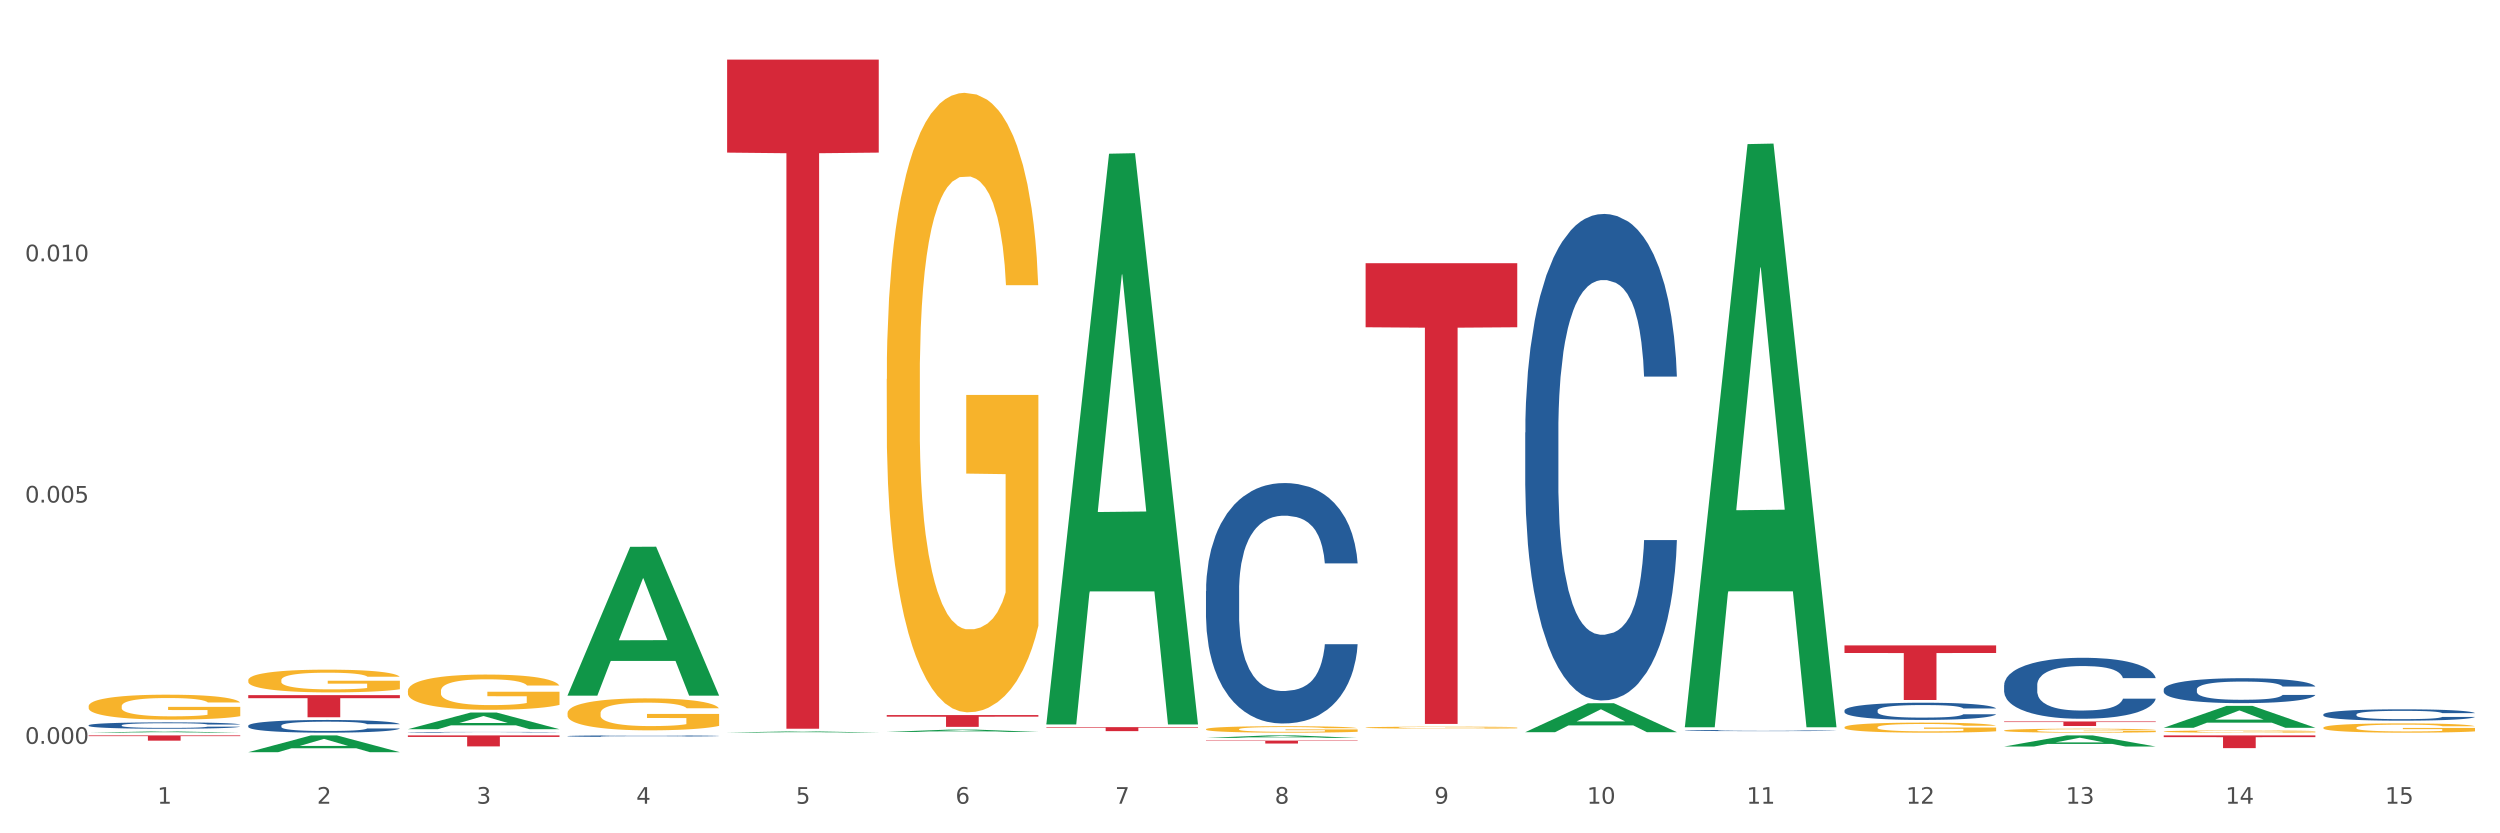 <?xml version="1.0" encoding="utf-8" standalone="no"?>
<!DOCTYPE svg PUBLIC "-//W3C//DTD SVG 1.1//EN"
  "http://www.w3.org/Graphics/SVG/1.1/DTD/svg11.dtd">
<svg xmlns:xlink="http://www.w3.org/1999/xlink" width="1080pt" height="360pt" viewBox="0 0 1080 360" xmlns="http://www.w3.org/2000/svg" version="1.1">
 <rect x="0" y="0" width="1080" height="360" fill="#333333" stroke="none"/>
 <defs>
  <style type="text/css">*{stroke-linejoin: round; stroke-linecap: butt}</style>
 </defs>
 <g id="figure_1">
  <g id="patch_1">
   <path d="M 0 360 
L 1080 360 
L 1080 0 
L 0 0 
z
" style="fill: #ffffff; stroke: #ffffff; stroke-linejoin: miter"/>
  </g>
  <g id="axes_1">
   <g id="matplotlib.axis_1">
    <g id="xtick_1">
     <g id="text_1">
      <!-- 1 -->
      <g style="fill: #4d4d4d" transform="translate(67.984 347.204) scale(0.096 -0.096)">
       <defs>
        <path id="DejaVuSans-31" d="M 794 531 
L 1825 531 
L 1825 4091 
L 703 3866 
L 703 4441 
L 1819 4666 
L 2450 4666 
L 2450 531 
L 3481 531 
L 3481 0 
L 794 0 
L 794 531 
z
" transform="scale(0.016)"/>
       </defs>
       <use xlink:href="#DejaVuSans-31"/>
      </g>
     </g>
    </g>
    <g id="xtick_2">
     <g id="text_2">
      <!-- 2 -->
      <g style="fill: #4d4d4d" transform="translate(136.942 347.204) scale(0.096 -0.096)">
       <defs>
        <path id="DejaVuSans-32" d="M 1228 531 
L 3431 531 
L 3431 0 
L 469 0 
L 469 531 
Q 828 903 1448 1529 
Q 2069 2156 2228 2338 
Q 2531 2678 2651 2914 
Q 2772 3150 2772 3378 
Q 2772 3750 2511 3984 
Q 2250 4219 1831 4219 
Q 1534 4219 1204 4116 
Q 875 4013 500 3803 
L 500 4441 
Q 881 4594 1212 4672 
Q 1544 4750 1819 4750 
Q 2544 4750 2975 4387 
Q 3406 4025 3406 3419 
Q 3406 3131 3298 2873 
Q 3191 2616 2906 2266 
Q 2828 2175 2409 1742 
Q 1991 1309 1228 531 
z
" transform="scale(0.016)"/>
       </defs>
       <use xlink:href="#DejaVuSans-32"/>
      </g>
     </g>
    </g>
    <g id="xtick_3">
     <g id="text_3">
      <!-- 3 -->
      <g style="fill: #4d4d4d" transform="translate(205.899 347.204) scale(0.096 -0.096)">
       <defs>
        <path id="DejaVuSans-33" d="M 2597 2516 
Q 3050 2419 3304 2112 
Q 3559 1806 3559 1356 
Q 3559 666 3084 287 
Q 2609 -91 1734 -91 
Q 1441 -91 1130 -33 
Q 819 25 488 141 
L 488 750 
Q 750 597 1062 519 
Q 1375 441 1716 441 
Q 2309 441 2620 675 
Q 2931 909 2931 1356 
Q 2931 1769 2642 2001 
Q 2353 2234 1838 2234 
L 1294 2234 
L 1294 2753 
L 1863 2753 
Q 2328 2753 2575 2939 
Q 2822 3125 2822 3475 
Q 2822 3834 2567 4026 
Q 2313 4219 1838 4219 
Q 1578 4219 1281 4162 
Q 984 4106 628 3988 
L 628 4550 
Q 988 4650 1302 4700 
Q 1616 4750 1894 4750 
Q 2613 4750 3031 4423 
Q 3450 4097 3450 3541 
Q 3450 3153 3228 2886 
Q 3006 2619 2597 2516 
z
" transform="scale(0.016)"/>
       </defs>
       <use xlink:href="#DejaVuSans-33"/>
      </g>
     </g>
    </g>
    <g id="xtick_4">
     <g id="text_4">
      <!-- 4 -->
      <g style="fill: #4d4d4d" transform="translate(274.857 347.204) scale(0.096 -0.096)">
       <defs>
        <path id="DejaVuSans-34" d="M 2419 4116 
L 825 1625 
L 2419 1625 
L 2419 4116 
z
M 2253 4666 
L 3047 4666 
L 3047 1625 
L 3713 1625 
L 3713 1100 
L 3047 1100 
L 3047 0 
L 2419 0 
L 2419 1100 
L 313 1100 
L 313 1709 
L 2253 4666 
z
" transform="scale(0.016)"/>
       </defs>
       <use xlink:href="#DejaVuSans-34"/>
      </g>
     </g>
    </g>
    <g id="xtick_5">
     <g id="text_5">
      <!-- 5 -->
      <g style="fill: #4d4d4d" transform="translate(343.815 347.204) scale(0.096 -0.096)">
       <defs>
        <path id="DejaVuSans-35" d="M 691 4666 
L 3169 4666 
L 3169 4134 
L 1269 4134 
L 1269 2991 
Q 1406 3038 1543 3061 
Q 1681 3084 1819 3084 
Q 2600 3084 3056 2656 
Q 3513 2228 3513 1497 
Q 3513 744 3044 326 
Q 2575 -91 1722 -91 
Q 1428 -91 1123 -41 
Q 819 9 494 109 
L 494 744 
Q 775 591 1075 516 
Q 1375 441 1709 441 
Q 2250 441 2565 725 
Q 2881 1009 2881 1497 
Q 2881 1984 2565 2268 
Q 2250 2553 1709 2553 
Q 1456 2553 1204 2497 
Q 953 2441 691 2322 
L 691 4666 
z
" transform="scale(0.016)"/>
       </defs>
       <use xlink:href="#DejaVuSans-35"/>
      </g>
     </g>
    </g>
    <g id="xtick_6">
     <g id="text_6">
      <!-- 6 -->
      <g style="fill: #4d4d4d" transform="translate(412.772 347.204) scale(0.096 -0.096)">
       <defs>
        <path id="DejaVuSans-36" d="M 2113 2584 
Q 1688 2584 1439 2293 
Q 1191 2003 1191 1497 
Q 1191 994 1439 701 
Q 1688 409 2113 409 
Q 2538 409 2786 701 
Q 3034 994 3034 1497 
Q 3034 2003 2786 2293 
Q 2538 2584 2113 2584 
z
M 3366 4563 
L 3366 3988 
Q 3128 4100 2886 4159 
Q 2644 4219 2406 4219 
Q 1781 4219 1451 3797 
Q 1122 3375 1075 2522 
Q 1259 2794 1537 2939 
Q 1816 3084 2150 3084 
Q 2853 3084 3261 2657 
Q 3669 2231 3669 1497 
Q 3669 778 3244 343 
Q 2819 -91 2113 -91 
Q 1303 -91 875 529 
Q 447 1150 447 2328 
Q 447 3434 972 4092 
Q 1497 4750 2381 4750 
Q 2619 4750 2861 4703 
Q 3103 4656 3366 4563 
z
" transform="scale(0.016)"/>
       </defs>
       <use xlink:href="#DejaVuSans-36"/>
      </g>
     </g>
    </g>
    <g id="xtick_7">
     <g id="text_7">
      <!-- 7 -->
      <g style="fill: #4d4d4d" transform="translate(481.73 347.204) scale(0.096 -0.096)">
       <defs>
        <path id="DejaVuSans-37" d="M 525 4666 
L 3525 4666 
L 3525 4397 
L 1831 0 
L 1172 0 
L 2766 4134 
L 525 4134 
L 525 4666 
z
" transform="scale(0.016)"/>
       </defs>
       <use xlink:href="#DejaVuSans-37"/>
      </g>
     </g>
    </g>
    <g id="xtick_8">
     <g id="text_8">
      <!-- 8 -->
      <g style="fill: #4d4d4d" transform="translate(550.688 347.204) scale(0.096 -0.096)">
       <defs>
        <path id="DejaVuSans-38" d="M 2034 2216 
Q 1584 2216 1326 1975 
Q 1069 1734 1069 1313 
Q 1069 891 1326 650 
Q 1584 409 2034 409 
Q 2484 409 2743 651 
Q 3003 894 3003 1313 
Q 3003 1734 2745 1975 
Q 2488 2216 2034 2216 
z
M 1403 2484 
Q 997 2584 770 2862 
Q 544 3141 544 3541 
Q 544 4100 942 4425 
Q 1341 4750 2034 4750 
Q 2731 4750 3128 4425 
Q 3525 4100 3525 3541 
Q 3525 3141 3298 2862 
Q 3072 2584 2669 2484 
Q 3125 2378 3379 2068 
Q 3634 1759 3634 1313 
Q 3634 634 3220 271 
Q 2806 -91 2034 -91 
Q 1263 -91 848 271 
Q 434 634 434 1313 
Q 434 1759 690 2068 
Q 947 2378 1403 2484 
z
M 1172 3481 
Q 1172 3119 1398 2916 
Q 1625 2713 2034 2713 
Q 2441 2713 2670 2916 
Q 2900 3119 2900 3481 
Q 2900 3844 2670 4047 
Q 2441 4250 2034 4250 
Q 1625 4250 1398 4047 
Q 1172 3844 1172 3481 
z
" transform="scale(0.016)"/>
       </defs>
       <use xlink:href="#DejaVuSans-38"/>
      </g>
     </g>
    </g>
    <g id="xtick_9">
     <g id="text_9">
      <!-- 9 -->
      <g style="fill: #4d4d4d" transform="translate(619.645 347.204) scale(0.096 -0.096)">
       <defs>
        <path id="DejaVuSans-39" d="M 703 97 
L 703 672 
Q 941 559 1184 500 
Q 1428 441 1663 441 
Q 2288 441 2617 861 
Q 2947 1281 2994 2138 
Q 2813 1869 2534 1725 
Q 2256 1581 1919 1581 
Q 1219 1581 811 2004 
Q 403 2428 403 3163 
Q 403 3881 828 4315 
Q 1253 4750 1959 4750 
Q 2769 4750 3195 4129 
Q 3622 3509 3622 2328 
Q 3622 1225 3098 567 
Q 2575 -91 1691 -91 
Q 1453 -91 1209 -44 
Q 966 3 703 97 
z
M 1959 2075 
Q 2384 2075 2632 2365 
Q 2881 2656 2881 3163 
Q 2881 3666 2632 3958 
Q 2384 4250 1959 4250 
Q 1534 4250 1286 3958 
Q 1038 3666 1038 3163 
Q 1038 2656 1286 2365 
Q 1534 2075 1959 2075 
z
" transform="scale(0.016)"/>
       </defs>
       <use xlink:href="#DejaVuSans-39"/>
      </g>
     </g>
    </g>
    <g id="xtick_10">
     <g id="text_10">
      <!-- 10 -->
      <g style="fill: #4d4d4d" transform="translate(685.549 347.204) scale(0.096 -0.096)">
       <defs>
        <path id="DejaVuSans-30" d="M 2034 4250 
Q 1547 4250 1301 3770 
Q 1056 3291 1056 2328 
Q 1056 1369 1301 889 
Q 1547 409 2034 409 
Q 2525 409 2770 889 
Q 3016 1369 3016 2328 
Q 3016 3291 2770 3770 
Q 2525 4250 2034 4250 
z
M 2034 4750 
Q 2819 4750 3233 4129 
Q 3647 3509 3647 2328 
Q 3647 1150 3233 529 
Q 2819 -91 2034 -91 
Q 1250 -91 836 529 
Q 422 1150 422 2328 
Q 422 3509 836 4129 
Q 1250 4750 2034 4750 
z
" transform="scale(0.016)"/>
       </defs>
       <use xlink:href="#DejaVuSans-31"/>
       <use xlink:href="#DejaVuSans-30" transform="translate(63.623 0)"/>
      </g>
     </g>
    </g>
    <g id="xtick_11">
     <g id="text_11">
      <!-- 11 -->
      <g style="fill: #4d4d4d" transform="translate(754.506 347.204) scale(0.096 -0.096)">
       <use xlink:href="#DejaVuSans-31"/>
       <use xlink:href="#DejaVuSans-31" transform="translate(63.623 0)"/>
      </g>
     </g>
    </g>
    <g id="xtick_12">
     <g id="text_12">
      <!-- 12 -->
      <g style="fill: #4d4d4d" transform="translate(823.464 347.204) scale(0.096 -0.096)">
       <use xlink:href="#DejaVuSans-31"/>
       <use xlink:href="#DejaVuSans-32" transform="translate(63.623 0)"/>
      </g>
     </g>
    </g>
    <g id="xtick_13">
     <g id="text_13">
      <!-- 13 -->
      <g style="fill: #4d4d4d" transform="translate(892.422 347.204) scale(0.096 -0.096)">
       <use xlink:href="#DejaVuSans-31"/>
       <use xlink:href="#DejaVuSans-33" transform="translate(63.623 0)"/>
      </g>
     </g>
    </g>
    <g id="xtick_14">
     <g id="text_14">
      <!-- 14 -->
      <g style="fill: #4d4d4d" transform="translate(961.379 347.204) scale(0.096 -0.096)">
       <use xlink:href="#DejaVuSans-31"/>
       <use xlink:href="#DejaVuSans-34" transform="translate(63.623 0)"/>
      </g>
     </g>
    </g>
    <g id="xtick_15">
     <g id="text_15">
      <!-- 15 -->
      <g style="fill: #4d4d4d" transform="translate(1030.337 347.204) scale(0.096 -0.096)">
       <use xlink:href="#DejaVuSans-31"/>
       <use xlink:href="#DejaVuSans-35" transform="translate(63.623 0)"/>
      </g>
     </g>
    </g>
    <g id="xtick_16"/>
    <g id="xtick_17"/>
    <g id="xtick_18"/>
    <g id="xtick_19"/>
    <g id="xtick_20"/>
    <g id="xtick_21"/>
    <g id="xtick_22"/>
    <g id="xtick_23"/>
    <g id="xtick_24"/>
    <g id="xtick_25"/>
    <g id="xtick_26"/>
    <g id="xtick_27"/>
    <g id="xtick_28"/>
    <g id="xtick_29"/>
   </g>
   <g id="matplotlib.axis_2">
    <g id="ytick_1">
     <g id="text_16">
      <!-- 0.000 -->
      <g style="fill: #4d4d4d" transform="translate(10.8 321.335) scale(0.096 -0.096)">
       <defs>
        <path id="DejaVuSans-2e" d="M 684 794 
L 1344 794 
L 1344 0 
L 684 0 
L 684 794 
z
" transform="scale(0.016)"/>
       </defs>
       <use xlink:href="#DejaVuSans-30"/>
       <use xlink:href="#DejaVuSans-2e" transform="translate(63.623 0)"/>
       <use xlink:href="#DejaVuSans-30" transform="translate(95.41 0)"/>
       <use xlink:href="#DejaVuSans-30" transform="translate(159.033 0)"/>
       <use xlink:href="#DejaVuSans-30" transform="translate(222.656 0)"/>
      </g>
     </g>
    </g>
    <g id="ytick_2">
     <g id="text_17">
      <!-- 0.005 -->
      <g style="fill: #4d4d4d" transform="translate(10.8 217.106) scale(0.096 -0.096)">
       <use xlink:href="#DejaVuSans-30"/>
       <use xlink:href="#DejaVuSans-2e" transform="translate(63.623 0)"/>
       <use xlink:href="#DejaVuSans-30" transform="translate(95.41 0)"/>
       <use xlink:href="#DejaVuSans-30" transform="translate(159.033 0)"/>
       <use xlink:href="#DejaVuSans-35" transform="translate(222.656 0)"/>
      </g>
     </g>
    </g>
    <g id="ytick_3">
     <g id="text_18">
      <!-- 0.010 -->
      <g style="fill: #4d4d4d" transform="translate(10.8 112.877) scale(0.096 -0.096)">
       <use xlink:href="#DejaVuSans-30"/>
       <use xlink:href="#DejaVuSans-2e" transform="translate(63.623 0)"/>
       <use xlink:href="#DejaVuSans-30" transform="translate(95.41 0)"/>
       <use xlink:href="#DejaVuSans-31" transform="translate(159.033 0)"/>
       <use xlink:href="#DejaVuSans-30" transform="translate(222.656 0)"/>
      </g>
     </g>
    </g>
    <g id="ytick_4"/>
    <g id="ytick_5"/>
    <g id="ytick_6"/>
   </g>
   <g id="PolyCollection_1">
    <path d="M 38.283 316.519 
L 38.351 316.518 
L 65.365 315.994 
L 76.576 315.994 
L 103.793 316.52 
L 90.826 316.52 
L 84.95 316.397 
L 57.058 316.397 
L 56.855 316.399 
L 51.182 316.52 
L 38.283 316.52 
L 38.283 316.519 
L 60.57 316.324 
L 81.438 316.324 
L 71.105 316.106 
L 70.97 316.105 
L 70.835 316.106 
L 60.502 316.324 
L 60.57 316.324 
L 38.283 316.519 
z
" clip-path="url(#pa8c5cadd23)" style="fill: #109648"/>
    <path d="M 245.156 308.076 
L 245.233 308.063 
L 245.233 307.609 
L 245.388 307.217 
L 246.161 306.271 
L 247.322 305.489 
L 248.172 305.072 
L 249.023 304.731 
L 250.029 304.391 
L 251.266 304.037 
L 253.509 303.52 
L 254.901 303.255 
L 256.603 302.977 
L 259.697 302.573 
L 261.939 302.346 
L 264.26 302.157 
L 268.05 301.93 
L 270.525 301.829 
L 273.154 301.753 
L 276.325 301.703 
L 278.723 301.69 
L 283.982 301.728 
L 288.468 301.842 
L 290.634 301.93 
L 293.418 302.081 
L 294.888 302.182 
L 297.285 302.384 
L 299.76 302.649 
L 301.462 302.876 
L 304.014 303.305 
L 305.948 303.734 
L 307.727 304.264 
L 308.655 304.63 
L 309.351 304.971 
L 309.97 305.362 
L 310.588 305.981 
L 296.667 305.981 
L 296.125 305.539 
L 295.274 305.123 
L 294.037 304.719 
L 292.954 304.466 
L 291.098 304.151 
L 289.396 303.949 
L 287.617 303.798 
L 285.452 303.671 
L 283.75 303.608 
L 281.353 303.558 
L 276.635 303.57 
L 273.464 303.671 
L 271.298 303.798 
L 269.906 303.911 
L 268.668 304.037 
L 267.276 304.214 
L 265.652 304.479 
L 264.492 304.719 
L 263.332 305.022 
L 262.404 305.325 
L 261.553 305.678 
L 260.857 306.056 
L 260.315 306.448 
L 259.851 306.927 
L 259.464 307.722 
L 259.464 309.451 
L 259.619 309.842 
L 260.006 310.36 
L 260.47 310.751 
L 261.243 311.218 
L 261.939 311.533 
L 263.254 311.988 
L 264.724 312.366 
L 265.884 312.606 
L 267.044 312.808 
L 269.055 313.086 
L 271.298 313.313 
L 273.232 313.451 
L 275.861 313.578 
L 277.64 313.628 
L 279.187 313.653 
L 282.977 313.653 
L 285.684 313.616 
L 288.7 313.527 
L 291.021 313.414 
L 292.954 313.275 
L 295.12 313.048 
L 296.512 312.833 
L 296.512 310.196 
L 279.496 310.183 
L 279.496 308.429 
L 310.666 308.429 
L 310.666 313.578 
L 309.351 313.843 
L 307.881 314.082 
L 306.335 314.297 
L 304.014 314.562 
L 301.23 314.814 
L 298.755 314.991 
L 296.125 315.143 
L 293.031 315.281 
L 289.01 315.408 
L 286.535 315.458 
L 283.441 315.496 
L 279.806 315.508 
L 276.635 315.483 
L 273.541 315.42 
L 270.293 315.307 
L 267.121 315.143 
L 264.724 314.978 
L 262.326 314.777 
L 259.774 314.512 
L 257.763 314.259 
L 256.216 314.032 
L 254.515 313.742 
L 252.658 313.363 
L 251.266 313.022 
L 250.029 312.669 
L 248.714 312.215 
L 247.786 311.824 
L 246.858 311.331 
L 246.316 310.965 
L 245.697 310.398 
L 245.233 309.603 
L 245.156 308.076 
z
" clip-path="url(#pa8c5cadd23)" style="fill: #f7b32b"/>
    <path d="M 383.071 163.771 
L 383.149 163.527 
L 383.149 154.728 
L 383.303 147.151 
L 384.077 128.819 
L 385.237 113.665 
L 386.088 105.6 
L 386.938 99 
L 387.944 92.401 
L 389.181 85.557 
L 391.424 75.536 
L 392.817 70.404 
L 394.518 65.026 
L 397.612 57.205 
L 399.855 52.806 
L 402.175 49.139 
L 405.965 44.74 
L 408.44 42.784 
L 411.07 41.318 
L 414.241 40.34 
L 416.638 40.096 
L 421.898 40.829 
L 426.384 43.029 
L 428.549 44.74 
L 431.334 47.673 
L 432.803 49.628 
L 435.201 53.539 
L 437.676 58.672 
L 439.377 63.071 
L 441.93 71.381 
L 443.863 79.691 
L 445.642 89.957 
L 446.57 97.045 
L 447.266 103.644 
L 447.885 111.221 
L 448.504 123.198 
L 434.582 123.198 
L 434.041 114.643 
L 433.19 106.577 
L 431.952 98.756 
L 430.869 93.868 
L 429.013 87.757 
L 427.312 83.847 
L 425.533 80.914 
L 423.367 78.469 
L 421.666 77.247 
L 419.268 76.27 
L 414.55 76.514 
L 411.379 78.469 
L 409.213 80.914 
L 407.821 83.113 
L 406.584 85.557 
L 405.191 88.979 
L 403.567 94.112 
L 402.407 98.756 
L 401.247 104.622 
L 400.319 110.488 
L 399.468 117.332 
L 398.772 124.664 
L 398.231 132.241 
L 397.767 141.529 
L 397.38 156.927 
L 397.38 190.412 
L 397.534 197.989 
L 397.921 208.01 
L 398.385 215.587 
L 399.159 224.631 
L 399.855 230.741 
L 401.17 239.54 
L 402.639 246.873 
L 403.799 251.517 
L 404.959 255.427 
L 406.97 260.805 
L 409.213 265.204 
L 411.147 267.893 
L 413.777 270.337 
L 415.555 271.315 
L 417.102 271.803 
L 420.892 271.803 
L 423.599 271.07 
L 426.616 269.359 
L 428.936 267.159 
L 430.869 264.471 
L 433.035 260.071 
L 434.427 255.916 
L 434.427 204.833 
L 417.412 204.589 
L 417.412 170.615 
L 448.581 170.615 
L 448.581 270.337 
L 447.266 275.47 
L 445.797 280.114 
L 444.25 284.269 
L 441.93 289.401 
L 439.145 294.29 
L 436.67 297.712 
L 434.041 300.645 
L 430.947 303.333 
L 426.925 305.777 
L 424.45 306.755 
L 421.356 307.488 
L 417.721 307.733 
L 414.55 307.244 
L 411.456 306.022 
L 408.208 303.822 
L 405.037 300.645 
L 402.639 297.467 
L 400.242 293.556 
L 397.689 288.424 
L 395.678 283.535 
L 394.131 279.136 
L 392.43 273.514 
L 390.574 266.182 
L 389.181 259.582 
L 387.944 252.739 
L 386.629 243.94 
L 385.701 236.363 
L 384.773 226.831 
L 384.231 219.742 
L 383.613 208.744 
L 383.149 193.345 
L 383.071 163.771 
z
" clip-path="url(#pa8c5cadd23)" style="fill: #f7b32b"/>
    <path d="M 520.987 315.015 
L 521.064 315.012 
L 521.064 314.92 
L 521.219 314.841 
L 521.992 314.65 
L 523.152 314.491 
L 524.003 314.407 
L 524.854 314.338 
L 525.859 314.269 
L 527.097 314.197 
L 529.34 314.093 
L 530.732 314.039 
L 532.433 313.983 
L 535.527 313.901 
L 537.77 313.855 
L 540.09 313.817 
L 543.88 313.771 
L 546.355 313.75 
L 548.985 313.735 
L 552.156 313.725 
L 554.554 313.722 
L 559.813 313.73 
L 564.299 313.753 
L 566.464 313.771 
L 569.249 313.801 
L 570.718 313.822 
L 573.116 313.863 
L 575.591 313.916 
L 577.293 313.962 
L 579.845 314.049 
L 581.778 314.136 
L 583.557 314.243 
L 584.485 314.317 
L 585.182 314.386 
L 585.8 314.466 
L 586.419 314.591 
L 572.497 314.591 
L 571.956 314.501 
L 571.105 314.417 
L 569.868 314.335 
L 568.785 314.284 
L 566.929 314.22 
L 565.227 314.18 
L 563.448 314.149 
L 561.282 314.123 
L 559.581 314.111 
L 557.183 314.1 
L 552.465 314.103 
L 549.294 314.123 
L 547.129 314.149 
L 545.736 314.172 
L 544.499 314.197 
L 543.107 314.233 
L 541.483 314.287 
L 540.322 314.335 
L 539.162 314.397 
L 538.234 314.458 
L 537.383 314.53 
L 536.687 314.606 
L 536.146 314.685 
L 535.682 314.783 
L 535.295 314.943 
L 535.295 315.294 
L 535.45 315.373 
L 535.837 315.477 
L 536.301 315.557 
L 537.074 315.651 
L 537.77 315.715 
L 539.085 315.807 
L 540.554 315.884 
L 541.715 315.932 
L 542.875 315.973 
L 544.886 316.029 
L 547.129 316.075 
L 549.062 316.103 
L 551.692 316.129 
L 553.471 316.139 
L 555.018 316.144 
L 558.807 316.144 
L 561.515 316.137 
L 564.531 316.119 
L 566.851 316.096 
L 568.785 316.068 
L 570.95 316.022 
L 572.343 315.978 
L 572.343 315.444 
L 555.327 315.442 
L 555.327 315.087 
L 586.496 315.087 
L 586.496 316.129 
L 585.182 316.183 
L 583.712 316.231 
L 582.165 316.275 
L 579.845 316.328 
L 577.061 316.379 
L 574.586 316.415 
L 571.956 316.446 
L 568.862 316.474 
L 564.84 316.499 
L 562.365 316.51 
L 559.272 316.517 
L 555.636 316.52 
L 552.465 316.515 
L 549.372 316.502 
L 546.123 316.479 
L 542.952 316.446 
L 540.554 316.413 
L 538.157 316.372 
L 535.604 316.318 
L 533.594 316.267 
L 532.047 316.221 
L 530.345 316.162 
L 528.489 316.086 
L 527.097 316.017 
L 525.859 315.945 
L 524.544 315.853 
L 523.616 315.774 
L 522.688 315.674 
L 522.147 315.6 
L 521.528 315.485 
L 521.064 315.324 
L 520.987 315.015 
z
" clip-path="url(#pa8c5cadd23)" style="fill: #f7b32b"/>
    <path d="M 589.944 314.308 
L 590.022 314.307 
L 590.022 314.279 
L 590.176 314.255 
L 590.95 314.198 
L 592.11 314.15 
L 592.961 314.124 
L 593.811 314.103 
L 594.817 314.083 
L 596.054 314.061 
L 598.297 314.029 
L 599.69 314.013 
L 601.391 313.996 
L 604.485 313.972 
L 606.728 313.958 
L 609.048 313.946 
L 612.838 313.932 
L 615.313 313.926 
L 617.943 313.921 
L 621.114 313.918 
L 623.511 313.918 
L 628.771 313.92 
L 633.257 313.927 
L 635.422 313.932 
L 638.206 313.941 
L 639.676 313.948 
L 642.074 313.96 
L 644.549 313.976 
L 646.25 313.99 
L 648.803 314.016 
L 650.736 314.043 
L 652.515 314.075 
L 653.443 314.097 
L 654.139 314.118 
L 654.758 314.142 
L 655.377 314.18 
L 641.455 314.18 
L 640.914 314.153 
L 640.063 314.127 
L 638.825 314.103 
L 637.742 314.087 
L 635.886 314.068 
L 634.185 314.056 
L 632.406 314.046 
L 630.24 314.039 
L 628.539 314.035 
L 626.141 314.032 
L 621.423 314.032 
L 618.252 314.039 
L 616.086 314.046 
L 614.694 314.053 
L 613.457 314.061 
L 612.064 314.072 
L 610.44 314.088 
L 609.28 314.103 
L 608.12 314.121 
L 607.192 314.14 
L 606.341 314.161 
L 605.645 314.184 
L 605.104 314.208 
L 604.639 314.238 
L 604.253 314.286 
L 604.253 314.392 
L 604.407 314.416 
L 604.794 314.448 
L 605.258 314.471 
L 606.032 314.5 
L 606.728 314.519 
L 608.043 314.547 
L 609.512 314.57 
L 610.672 314.585 
L 611.832 314.597 
L 613.843 314.614 
L 616.086 314.628 
L 618.02 314.637 
L 620.65 314.644 
L 622.428 314.647 
L 623.975 314.649 
L 627.765 314.649 
L 630.472 314.647 
L 633.489 314.641 
L 635.809 314.634 
L 637.742 314.626 
L 639.908 314.612 
L 641.3 314.599 
L 641.3 314.438 
L 624.285 314.437 
L 624.285 314.33 
L 655.454 314.33 
L 655.454 314.644 
L 654.139 314.66 
L 652.67 314.675 
L 651.123 314.688 
L 648.803 314.704 
L 646.018 314.72 
L 643.543 314.731 
L 640.914 314.74 
L 637.82 314.748 
L 633.798 314.756 
L 631.323 314.759 
L 628.229 314.762 
L 624.594 314.762 
L 621.423 314.761 
L 618.329 314.757 
L 615.081 314.75 
L 611.91 314.74 
L 609.512 314.73 
L 607.114 314.718 
L 604.562 314.701 
L 602.551 314.686 
L 601.004 314.672 
L 599.303 314.654 
L 597.447 314.631 
L 596.054 314.61 
L 594.817 314.589 
L 593.502 314.561 
L 592.574 314.537 
L 591.646 314.507 
L 591.104 314.485 
L 590.486 314.45 
L 590.022 314.401 
L 589.944 314.308 
z
" clip-path="url(#pa8c5cadd23)" style="fill: #f7b32b"/>
    <path d="M 796.817 314.183 
L 796.895 314.179 
L 796.895 314.036 
L 797.049 313.913 
L 797.823 313.615 
L 798.983 313.369 
L 799.834 313.238 
L 800.684 313.131 
L 801.69 313.024 
L 802.927 312.913 
L 805.17 312.75 
L 806.563 312.667 
L 808.264 312.58 
L 811.358 312.453 
L 813.601 312.381 
L 815.921 312.322 
L 819.711 312.25 
L 822.186 312.218 
L 824.816 312.195 
L 827.987 312.179 
L 830.384 312.175 
L 835.644 312.187 
L 840.129 312.222 
L 842.295 312.25 
L 845.079 312.298 
L 846.549 312.33 
L 848.947 312.393 
L 851.422 312.476 
L 853.123 312.548 
L 855.676 312.683 
L 857.609 312.818 
L 859.388 312.984 
L 860.316 313.099 
L 861.012 313.207 
L 861.631 313.33 
L 862.25 313.524 
L 848.328 313.524 
L 847.786 313.385 
L 846.936 313.254 
L 845.698 313.127 
L 844.615 313.048 
L 842.759 312.949 
L 841.058 312.885 
L 839.279 312.838 
L 837.113 312.798 
L 835.412 312.778 
L 833.014 312.762 
L 828.296 312.766 
L 825.125 312.798 
L 822.959 312.838 
L 821.567 312.873 
L 820.33 312.913 
L 818.937 312.968 
L 817.313 313.052 
L 816.153 313.127 
L 814.993 313.222 
L 814.065 313.318 
L 813.214 313.429 
L 812.518 313.548 
L 811.977 313.671 
L 811.512 313.822 
L 811.126 314.072 
L 811.126 314.615 
L 811.28 314.738 
L 811.667 314.901 
L 812.131 315.024 
L 812.905 315.171 
L 813.601 315.27 
L 814.916 315.413 
L 816.385 315.532 
L 817.545 315.607 
L 818.705 315.671 
L 820.716 315.758 
L 822.959 315.829 
L 824.893 315.873 
L 827.523 315.913 
L 829.301 315.929 
L 830.848 315.937 
L 834.638 315.937 
L 837.345 315.925 
L 840.362 315.897 
L 842.682 315.861 
L 844.615 315.818 
L 846.781 315.746 
L 848.173 315.679 
L 848.173 314.849 
L 831.158 314.845 
L 831.158 314.294 
L 862.327 314.294 
L 862.327 315.913 
L 861.012 315.996 
L 859.543 316.072 
L 857.996 316.139 
L 855.676 316.222 
L 852.891 316.302 
L 850.416 316.357 
L 847.786 316.405 
L 844.693 316.448 
L 840.671 316.488 
L 838.196 316.504 
L 835.102 316.516 
L 831.467 316.52 
L 828.296 316.512 
L 825.202 316.492 
L 821.954 316.456 
L 818.783 316.405 
L 816.385 316.353 
L 813.987 316.29 
L 811.435 316.206 
L 809.424 316.127 
L 807.877 316.056 
L 806.176 315.964 
L 804.32 315.845 
L 802.927 315.738 
L 801.69 315.627 
L 800.375 315.484 
L 799.447 315.361 
L 798.519 315.206 
L 797.977 315.091 
L 797.359 314.913 
L 796.895 314.663 
L 796.817 314.183 
z
" clip-path="url(#pa8c5cadd23)" style="fill: #f7b32b"/>
    <path d="M 865.775 315.592 
L 865.852 315.59 
L 865.852 315.534 
L 866.007 315.485 
L 866.78 315.367 
L 867.941 315.269 
L 868.791 315.217 
L 869.642 315.174 
L 870.648 315.132 
L 871.885 315.088 
L 874.128 315.023 
L 875.52 314.99 
L 877.222 314.955 
L 880.315 314.905 
L 882.558 314.877 
L 884.879 314.853 
L 888.669 314.825 
L 891.144 314.812 
L 893.773 314.802 
L 896.944 314.796 
L 899.342 314.795 
L 904.601 314.799 
L 909.087 314.814 
L 911.253 314.825 
L 914.037 314.843 
L 915.507 314.856 
L 917.904 314.881 
L 920.379 314.914 
L 922.081 314.943 
L 924.633 314.996 
L 926.567 315.05 
L 928.346 315.116 
L 929.274 315.162 
L 929.97 315.204 
L 930.589 315.253 
L 931.207 315.33 
L 917.286 315.33 
L 916.744 315.275 
L 915.893 315.223 
L 914.656 315.173 
L 913.573 315.141 
L 911.717 315.102 
L 910.015 315.077 
L 908.236 315.058 
L 906.071 315.042 
L 904.369 315.034 
L 901.972 315.028 
L 897.254 315.029 
L 894.083 315.042 
L 891.917 315.058 
L 890.525 315.072 
L 889.287 315.088 
L 887.895 315.11 
L 886.271 315.143 
L 885.111 315.173 
L 883.951 315.211 
L 883.022 315.248 
L 882.172 315.293 
L 881.476 315.34 
L 880.934 315.389 
L 880.47 315.448 
L 880.083 315.548 
L 880.083 315.764 
L 880.238 315.812 
L 880.625 315.877 
L 881.089 315.926 
L 881.862 315.984 
L 882.558 316.024 
L 883.873 316.08 
L 885.343 316.128 
L 886.503 316.158 
L 887.663 316.183 
L 889.674 316.217 
L 891.917 316.246 
L 893.851 316.263 
L 896.48 316.279 
L 898.259 316.285 
L 899.806 316.288 
L 903.596 316.288 
L 906.303 316.284 
L 909.319 316.273 
L 911.639 316.258 
L 913.573 316.241 
L 915.739 316.213 
L 917.131 316.186 
L 917.131 315.857 
L 900.115 315.855 
L 900.115 315.636 
L 931.285 315.636 
L 931.285 316.279 
L 929.97 316.312 
L 928.5 316.342 
L 926.953 316.369 
L 924.633 316.402 
L 921.849 316.433 
L 919.374 316.455 
L 916.744 316.474 
L 913.65 316.492 
L 909.629 316.507 
L 907.154 316.514 
L 904.06 316.518 
L 900.425 316.52 
L 897.254 316.517 
L 894.16 316.509 
L 890.911 316.495 
L 887.74 316.474 
L 885.343 316.454 
L 882.945 316.429 
L 880.393 316.395 
L 878.382 316.364 
L 876.835 316.336 
L 875.133 316.299 
L 873.277 316.252 
L 871.885 316.21 
L 870.648 316.165 
L 869.333 316.109 
L 868.405 316.06 
L 867.476 315.998 
L 866.935 315.953 
L 866.316 315.882 
L 865.852 315.783 
L 865.775 315.592 
z
" clip-path="url(#pa8c5cadd23)" style="fill: #f7b32b"/>
    <path d="M 934.733 316.007 
L 934.81 316.007 
L 934.81 315.975 
L 934.965 315.948 
L 935.738 315.883 
L 936.898 315.829 
L 937.749 315.8 
L 938.6 315.777 
L 939.605 315.753 
L 940.843 315.729 
L 943.086 315.693 
L 944.478 315.675 
L 946.179 315.656 
L 949.273 315.628 
L 951.516 315.612 
L 953.836 315.599 
L 957.626 315.584 
L 960.101 315.577 
L 962.731 315.572 
L 965.902 315.568 
L 968.3 315.567 
L 973.559 315.57 
L 978.045 315.578 
L 980.21 315.584 
L 982.995 315.594 
L 984.464 315.601 
L 986.862 315.615 
L 989.337 315.633 
L 991.038 315.649 
L 993.591 315.679 
L 995.524 315.708 
L 997.303 315.745 
L 998.231 315.77 
L 998.928 315.793 
L 999.546 315.82 
L 1000.165 315.863 
L 986.243 315.863 
L 985.702 315.833 
L 984.851 315.804 
L 983.614 315.776 
L 982.531 315.759 
L 980.674 315.737 
L 978.973 315.723 
L 977.194 315.712 
L 975.028 315.704 
L 973.327 315.699 
L 970.929 315.696 
L 966.211 315.697 
L 963.04 315.704 
L 960.875 315.712 
L 959.482 315.72 
L 958.245 315.729 
L 956.853 315.741 
L 955.229 315.759 
L 954.068 315.776 
L 952.908 315.797 
L 951.98 315.818 
L 951.129 315.842 
L 950.433 315.868 
L 949.892 315.895 
L 949.428 315.928 
L 949.041 315.983 
L 949.041 316.102 
L 949.196 316.129 
L 949.582 316.165 
L 950.047 316.192 
L 950.82 316.224 
L 951.516 316.246 
L 952.831 316.277 
L 954.3 316.303 
L 955.461 316.32 
L 956.621 316.334 
L 958.632 316.353 
L 960.875 316.369 
L 962.808 316.378 
L 965.438 316.387 
L 967.217 316.39 
L 968.764 316.392 
L 972.553 316.392 
L 975.26 316.389 
L 978.277 316.383 
L 980.597 316.375 
L 982.531 316.366 
L 984.696 316.35 
L 986.089 316.335 
L 986.089 316.154 
L 969.073 316.153 
L 969.073 316.032 
L 1000.242 316.032 
L 1000.242 316.387 
L 998.928 316.405 
L 997.458 316.422 
L 995.911 316.436 
L 993.591 316.455 
L 990.806 316.472 
L 988.331 316.484 
L 985.702 316.495 
L 982.608 316.504 
L 978.586 316.513 
L 976.111 316.516 
L 973.017 316.519 
L 969.382 316.52 
L 966.211 316.518 
L 963.118 316.514 
L 959.869 316.506 
L 956.698 316.495 
L 954.3 316.483 
L 951.903 316.469 
L 949.35 316.451 
L 947.34 316.434 
L 945.793 316.418 
L 944.091 316.398 
L 942.235 316.372 
L 940.843 316.349 
L 939.605 316.324 
L 938.29 316.293 
L 937.362 316.266 
L 936.434 316.232 
L 935.893 316.207 
L 935.274 316.168 
L 934.81 316.113 
L 934.733 316.007 
z
" clip-path="url(#pa8c5cadd23)" style="fill: #f7b32b"/>
    <path d="M 934.733 317.688 
L 1000.242 317.688 
L 1000.242 318.451 
L 974.473 318.456 
L 974.473 323.183 
L 960.347 323.183 
L 960.347 318.456 
L 934.733 318.451 
L 934.733 317.693 
L 934.733 317.688 
z
" clip-path="url(#pa8c5cadd23)" style="fill: #d62839"/>
    <path d="M 796.817 278.816 
L 862.327 278.816 
L 862.327 282.094 
L 836.558 282.116 
L 836.558 302.403 
L 822.431 302.403 
L 822.431 282.116 
L 796.817 282.094 
L 796.817 278.839 
L 796.817 278.816 
z
" clip-path="url(#pa8c5cadd23)" style="fill: #d62839"/>
    <path d="M 589.944 113.712 
L 655.454 113.712 
L 655.454 141.372 
L 629.685 141.559 
L 629.685 312.75 
L 615.558 312.75 
L 615.558 141.559 
L 589.944 141.372 
L 589.944 113.899 
L 589.944 113.712 
z
" clip-path="url(#pa8c5cadd23)" style="fill: #d62839"/>
    <path d="M 520.987 319.936 
L 586.496 319.936 
L 586.496 320.113 
L 560.727 320.114 
L 560.727 321.207 
L 546.601 321.207 
L 546.601 320.114 
L 520.987 320.113 
L 520.987 319.938 
L 520.987 319.936 
z
" clip-path="url(#pa8c5cadd23)" style="fill: #d62839"/>
    <path d="M 452.029 314.128 
L 517.539 314.128 
L 517.539 314.368 
L 491.769 314.37 
L 491.769 315.856 
L 477.643 315.856 
L 477.643 314.37 
L 452.029 314.368 
L 452.029 314.13 
L 452.029 314.128 
z
" clip-path="url(#pa8c5cadd23)" style="fill: #d62839"/>
    <path d="M 383.071 308.9 
L 448.581 308.9 
L 448.581 309.61 
L 422.812 309.615 
L 422.812 314.008 
L 408.685 314.008 
L 408.685 309.615 
L 383.071 309.61 
L 383.071 308.905 
L 383.071 308.9 
z
" clip-path="url(#pa8c5cadd23)" style="fill: #d62839"/>
    <path d="M 314.114 25.759 
L 379.623 25.759 
L 379.623 65.927 
L 353.854 66.198 
L 353.854 314.8 
L 339.728 314.8 
L 339.728 66.198 
L 314.114 65.927 
L 314.114 26.031 
L 314.114 25.759 
z
" clip-path="url(#pa8c5cadd23)" style="fill: #d62839"/>
    <path d="M 176.198 317.688 
L 241.708 317.688 
L 241.708 318.347 
L 215.939 318.352 
L 215.939 322.434 
L 201.812 322.434 
L 201.812 318.352 
L 176.198 318.347 
L 176.198 317.692 
L 176.198 317.688 
z
" clip-path="url(#pa8c5cadd23)" style="fill: #d62839"/>
    <path d="M 107.241 300.291 
L 172.75 300.291 
L 172.75 301.62 
L 146.981 301.629 
L 146.981 309.856 
L 132.855 309.856 
L 132.855 301.629 
L 107.241 301.62 
L 107.241 300.299 
L 107.241 300.291 
z
" clip-path="url(#pa8c5cadd23)" style="fill: #d62839"/>
    <path d="M 38.283 317.688 
L 103.793 317.688 
L 103.793 318.005 
L 78.024 318.008 
L 78.024 319.975 
L 63.897 319.975 
L 63.897 318.008 
L 38.283 318.005 
L 38.283 317.69 
L 38.283 317.688 
z
" clip-path="url(#pa8c5cadd23)" style="fill: #d62839"/>
    <path d="M 1003.69 308.627 
L 1003.768 308.623 
L 1003.768 308.497 
L 1004 308.327 
L 1004.852 308.012 
L 1005.936 307.774 
L 1007.794 307.496 
L 1008.801 307.379 
L 1010.117 307.249 
L 1012.828 307.038 
L 1015.925 306.859 
L 1018.093 306.76 
L 1019.719 306.697 
L 1023.359 306.585 
L 1025.449 306.535 
L 1027.618 306.495 
L 1029.476 306.468 
L 1032.573 306.437 
L 1035.051 306.423 
L 1037.916 306.419 
L 1040.317 306.423 
L 1043.492 306.441 
L 1048.138 306.495 
L 1049.919 306.526 
L 1052.319 306.58 
L 1054.797 306.652 
L 1056.81 306.724 
L 1059.133 306.827 
L 1061.534 306.962 
L 1063.857 307.132 
L 1065.483 307.29 
L 1066.8 307.456 
L 1067.961 307.658 
L 1068.813 307.878 
L 1069.2 308.062 
L 1055.029 308.062 
L 1054.642 307.896 
L 1053.868 307.716 
L 1053.094 307.595 
L 1052.242 307.496 
L 1050.925 307.384 
L 1049.764 307.312 
L 1047.828 307.227 
L 1046.047 307.173 
L 1044.576 307.141 
L 1042.795 307.114 
L 1039 307.088 
L 1036.29 307.088 
L 1034.587 307.096 
L 1032.496 307.119 
L 1030.715 307.15 
L 1028.624 307.204 
L 1026.998 307.263 
L 1025.372 307.339 
L 1024.443 307.393 
L 1023.049 307.492 
L 1022.12 307.572 
L 1020.881 307.712 
L 1020.184 307.81 
L 1018.945 308.066 
L 1018.403 308.255 
L 1018.171 308.385 
L 1018.016 308.529 
L 1018.016 309.229 
L 1018.48 309.543 
L 1018.867 309.678 
L 1019.487 309.831 
L 1020.648 310.028 
L 1022.352 310.221 
L 1024.133 310.36 
L 1025.604 310.446 
L 1026.998 310.508 
L 1028.392 310.558 
L 1030.095 310.603 
L 1031.489 310.63 
L 1033.58 310.657 
L 1036.058 310.67 
L 1037.994 310.67 
L 1041.943 310.648 
L 1043.724 310.625 
L 1045.428 310.594 
L 1047.286 310.544 
L 1048.757 310.491 
L 1049.609 310.45 
L 1051.003 310.365 
L 1052.087 310.275 
L 1053.016 310.172 
L 1053.636 310.082 
L 1054.333 309.947 
L 1054.875 309.795 
L 1055.029 309.714 
L 1069.2 309.714 
L 1068.89 309.875 
L 1068.348 310.033 
L 1067.264 310.244 
L 1066.412 310.365 
L 1065.096 310.513 
L 1063.702 310.639 
L 1061.766 310.778 
L 1059.985 310.881 
L 1058.127 310.971 
L 1056.114 311.052 
L 1052.474 311.164 
L 1051.158 311.195 
L 1048.37 311.249 
L 1046.202 311.281 
L 1043.027 311.312 
L 1039.775 311.33 
L 1036.368 311.335 
L 1033.348 311.326 
L 1030.018 311.299 
L 1027.927 311.272 
L 1025.604 311.231 
L 1022.894 311.168 
L 1020.339 311.092 
L 1017.938 311.002 
L 1015.693 310.899 
L 1013.602 310.782 
L 1010.892 310.589 
L 1008.878 310.401 
L 1007.407 310.226 
L 1006.4 310.077 
L 1005.394 309.889 
L 1004.852 309.759 
L 1004 309.444 
L 1003.69 309.153 
L 1003.69 308.627 
z
" clip-path="url(#pa8c5cadd23)" style="fill: #255c99"/>
    <path d="M 934.733 297.824 
L 934.81 297.815 
L 934.81 297.539 
L 935.042 297.165 
L 935.894 296.476 
L 936.978 295.955 
L 938.837 295.345 
L 939.843 295.089 
L 941.16 294.803 
L 943.87 294.341 
L 946.967 293.947 
L 949.135 293.731 
L 950.762 293.593 
L 954.401 293.347 
L 956.492 293.239 
L 958.66 293.15 
L 960.518 293.091 
L 963.616 293.022 
L 966.094 292.993 
L 968.959 292.983 
L 971.359 292.993 
L 974.534 293.032 
L 979.18 293.15 
L 980.961 293.219 
L 983.362 293.337 
L 985.839 293.495 
L 987.853 293.652 
L 990.176 293.878 
L 992.576 294.174 
L 994.899 294.548 
L 996.525 294.892 
L 997.842 295.256 
L 999.003 295.699 
L 999.855 296.181 
L 1000.242 296.585 
L 986.072 296.585 
L 985.685 296.22 
L 984.91 295.827 
L 984.136 295.561 
L 983.284 295.345 
L 981.968 295.099 
L 980.806 294.941 
L 978.87 294.754 
L 977.089 294.636 
L 975.618 294.567 
L 973.837 294.508 
L 970.043 294.449 
L 967.333 294.449 
L 965.629 294.469 
L 963.538 294.518 
L 961.757 294.587 
L 959.667 294.705 
L 958.04 294.833 
L 956.414 295 
L 955.485 295.118 
L 954.091 295.335 
L 953.162 295.512 
L 951.923 295.817 
L 951.226 296.033 
L 949.987 296.594 
L 949.445 297.008 
L 949.213 297.293 
L 949.058 297.608 
L 949.058 299.143 
L 949.523 299.832 
L 949.91 300.127 
L 950.529 300.462 
L 951.691 300.895 
L 953.394 301.318 
L 955.175 301.623 
L 956.647 301.81 
L 958.04 301.948 
L 959.434 302.056 
L 961.138 302.154 
L 962.532 302.213 
L 964.622 302.272 
L 967.1 302.302 
L 969.036 302.302 
L 972.985 302.253 
L 974.766 302.204 
L 976.47 302.135 
L 978.328 302.026 
L 979.8 301.908 
L 980.651 301.82 
L 982.045 301.633 
L 983.129 301.436 
L 984.058 301.21 
L 984.678 301.013 
L 985.375 300.718 
L 985.917 300.383 
L 986.072 300.206 
L 1000.242 300.206 
L 999.933 300.56 
L 999.391 300.905 
L 998.306 301.367 
L 997.455 301.633 
L 996.138 301.958 
L 994.744 302.233 
L 992.809 302.538 
L 991.028 302.764 
L 989.169 302.961 
L 987.156 303.138 
L 983.516 303.384 
L 982.2 303.453 
L 979.412 303.571 
L 977.244 303.64 
L 974.069 303.709 
L 970.817 303.749 
L 967.41 303.758 
L 964.39 303.739 
L 961.06 303.68 
L 958.97 303.621 
L 956.647 303.532 
L 953.936 303.394 
L 951.381 303.227 
L 948.981 303.03 
L 946.735 302.804 
L 944.644 302.548 
L 941.934 302.125 
L 939.921 301.711 
L 938.449 301.328 
L 937.443 301.003 
L 936.436 300.59 
L 935.894 300.304 
L 935.042 299.615 
L 934.733 298.976 
L 934.733 297.824 
z
" clip-path="url(#pa8c5cadd23)" style="fill: #255c99"/>
    <path d="M 865.775 295.997 
L 865.852 295.973 
L 865.852 295.3 
L 866.085 294.385 
L 866.936 292.701 
L 868.021 291.426 
L 869.879 289.934 
L 870.886 289.309 
L 872.202 288.611 
L 874.912 287.48 
L 878.01 286.518 
L 880.178 285.989 
L 881.804 285.652 
L 885.443 285.05 
L 887.534 284.786 
L 889.702 284.569 
L 891.561 284.425 
L 894.658 284.256 
L 897.136 284.184 
L 900.001 284.16 
L 902.402 284.184 
L 905.576 284.28 
L 910.222 284.569 
L 912.003 284.738 
L 914.404 285.026 
L 916.882 285.411 
L 918.895 285.796 
L 921.218 286.35 
L 923.619 287.071 
L 925.942 287.986 
L 927.568 288.828 
L 928.884 289.718 
L 930.046 290.801 
L 930.898 291.979 
L 931.285 292.966 
L 917.114 292.966 
L 916.727 292.076 
L 915.953 291.113 
L 915.178 290.464 
L 914.326 289.934 
L 913.01 289.333 
L 911.849 288.948 
L 909.913 288.491 
L 908.132 288.202 
L 906.66 288.034 
L 904.879 287.889 
L 901.085 287.745 
L 898.375 287.745 
L 896.671 287.793 
L 894.581 287.913 
L 892.8 288.082 
L 890.709 288.371 
L 889.083 288.683 
L 887.457 289.092 
L 886.527 289.381 
L 885.134 289.91 
L 884.204 290.343 
L 882.965 291.089 
L 882.269 291.619 
L 881.03 292.99 
L 880.488 294 
L 880.255 294.698 
L 880.1 295.468 
L 880.1 299.221 
L 880.565 300.906 
L 880.952 301.627 
L 881.572 302.445 
L 882.733 303.504 
L 884.437 304.539 
L 886.218 305.284 
L 887.689 305.742 
L 889.083 306.078 
L 890.477 306.343 
L 892.18 306.584 
L 893.574 306.728 
L 895.665 306.872 
L 898.143 306.945 
L 900.078 306.945 
L 904.028 306.824 
L 905.809 306.704 
L 907.512 306.536 
L 909.371 306.271 
L 910.842 305.982 
L 911.694 305.766 
L 913.088 305.308 
L 914.172 304.827 
L 915.101 304.274 
L 915.72 303.793 
L 916.417 303.071 
L 916.959 302.253 
L 917.114 301.82 
L 931.285 301.82 
L 930.975 302.686 
L 930.433 303.528 
L 929.349 304.659 
L 928.497 305.308 
L 927.181 306.102 
L 925.787 306.776 
L 923.851 307.522 
L 922.07 308.075 
L 920.212 308.557 
L 918.198 308.99 
L 914.559 309.591 
L 913.242 309.76 
L 910.455 310.048 
L 908.287 310.217 
L 905.112 310.385 
L 901.859 310.481 
L 898.452 310.505 
L 895.432 310.457 
L 892.103 310.313 
L 890.012 310.169 
L 887.689 309.952 
L 884.979 309.615 
L 882.423 309.206 
L 880.023 308.725 
L 877.777 308.172 
L 875.687 307.546 
L 872.976 306.511 
L 870.963 305.501 
L 869.492 304.563 
L 868.485 303.769 
L 867.478 302.758 
L 866.936 302.06 
L 866.085 300.376 
L 865.775 298.812 
L 865.775 295.997 
z
" clip-path="url(#pa8c5cadd23)" style="fill: #255c99"/>
    <path d="M 796.817 306.912 
L 796.895 306.905 
L 796.895 306.715 
L 797.127 306.457 
L 797.979 305.982 
L 799.063 305.622 
L 800.921 305.201 
L 801.928 305.024 
L 803.244 304.827 
L 805.955 304.508 
L 809.052 304.237 
L 811.22 304.087 
L 812.846 303.992 
L 816.486 303.822 
L 818.576 303.748 
L 820.745 303.687 
L 822.603 303.646 
L 825.7 303.598 
L 828.178 303.578 
L 831.043 303.571 
L 833.444 303.578 
L 836.619 303.605 
L 841.265 303.687 
L 843.046 303.734 
L 845.446 303.816 
L 847.924 303.924 
L 849.937 304.033 
L 852.261 304.189 
L 854.661 304.393 
L 856.984 304.651 
L 858.61 304.889 
L 859.927 305.14 
L 861.088 305.445 
L 861.94 305.778 
L 862.327 306.057 
L 848.156 306.057 
L 847.769 305.805 
L 846.995 305.534 
L 846.221 305.35 
L 845.369 305.201 
L 844.052 305.031 
L 842.891 304.923 
L 840.955 304.794 
L 839.174 304.712 
L 837.703 304.664 
L 835.922 304.624 
L 832.127 304.583 
L 829.417 304.583 
L 827.714 304.597 
L 825.623 304.631 
L 823.842 304.678 
L 821.751 304.76 
L 820.125 304.848 
L 818.499 304.963 
L 817.57 305.045 
L 816.176 305.194 
L 815.247 305.316 
L 814.008 305.527 
L 813.311 305.676 
L 812.072 306.063 
L 811.53 306.349 
L 811.298 306.546 
L 811.143 306.763 
L 811.143 307.822 
L 811.607 308.298 
L 811.994 308.501 
L 812.614 308.732 
L 813.775 309.031 
L 815.479 309.323 
L 817.26 309.534 
L 818.731 309.663 
L 820.125 309.758 
L 821.519 309.832 
L 823.222 309.9 
L 824.616 309.941 
L 826.707 309.982 
L 829.185 310.002 
L 831.121 310.002 
L 835.07 309.968 
L 836.851 309.934 
L 838.555 309.887 
L 840.413 309.812 
L 841.884 309.73 
L 842.736 309.669 
L 844.13 309.54 
L 845.214 309.404 
L 846.143 309.248 
L 846.763 309.112 
L 847.46 308.909 
L 848.002 308.678 
L 848.156 308.556 
L 862.327 308.556 
L 862.017 308.8 
L 861.475 309.038 
L 860.391 309.357 
L 859.539 309.54 
L 858.223 309.764 
L 856.829 309.955 
L 854.893 310.165 
L 853.112 310.321 
L 851.254 310.457 
L 849.241 310.579 
L 845.601 310.749 
L 844.285 310.797 
L 841.497 310.878 
L 839.329 310.926 
L 836.154 310.973 
L 832.902 311 
L 829.495 311.007 
L 826.475 310.994 
L 823.145 310.953 
L 821.054 310.912 
L 818.731 310.851 
L 816.021 310.756 
L 813.466 310.64 
L 811.065 310.505 
L 808.82 310.348 
L 806.729 310.172 
L 804.019 309.88 
L 802.005 309.595 
L 800.534 309.33 
L 799.527 309.106 
L 798.521 308.82 
L 797.979 308.624 
L 797.127 308.148 
L 796.817 307.707 
L 796.817 306.912 
z
" clip-path="url(#pa8c5cadd23)" style="fill: #255c99"/>
    <path d="M 727.86 315.574 
L 727.937 315.573 
L 727.937 315.561 
L 728.169 315.544 
L 729.021 315.512 
L 730.105 315.488 
L 731.964 315.461 
L 732.97 315.449 
L 734.287 315.436 
L 736.997 315.415 
L 740.094 315.397 
L 742.262 315.387 
L 743.889 315.381 
L 747.528 315.369 
L 749.619 315.364 
L 751.787 315.36 
L 753.645 315.358 
L 756.743 315.355 
L 759.221 315.353 
L 762.086 315.353 
L 764.486 315.353 
L 767.661 315.355 
L 772.307 315.36 
L 774.088 315.364 
L 776.489 315.369 
L 778.967 315.376 
L 780.98 315.383 
L 783.303 315.394 
L 785.703 315.407 
L 788.026 315.424 
L 789.652 315.44 
L 790.969 315.457 
L 792.13 315.477 
L 792.982 315.499 
L 793.369 315.517 
L 779.199 315.517 
L 778.812 315.501 
L 778.037 315.483 
L 777.263 315.471 
L 776.411 315.461 
L 775.095 315.449 
L 773.933 315.442 
L 771.997 315.434 
L 770.216 315.428 
L 768.745 315.425 
L 766.964 315.422 
L 763.17 315.42 
L 760.46 315.42 
L 758.756 315.421 
L 756.665 315.423 
L 754.884 315.426 
L 752.794 315.431 
L 751.167 315.437 
L 749.541 315.445 
L 748.612 315.45 
L 747.218 315.46 
L 746.289 315.468 
L 745.05 315.482 
L 744.353 315.492 
L 743.114 315.518 
L 742.572 315.537 
L 742.34 315.55 
L 742.185 315.564 
L 742.185 315.634 
L 742.65 315.666 
L 743.037 315.679 
L 743.656 315.694 
L 744.818 315.714 
L 746.521 315.733 
L 748.302 315.747 
L 749.774 315.756 
L 751.167 315.762 
L 752.561 315.767 
L 754.265 315.772 
L 755.659 315.774 
L 757.749 315.777 
L 760.227 315.778 
L 762.163 315.778 
L 766.112 315.776 
L 767.893 315.774 
L 769.597 315.771 
L 771.455 315.766 
L 772.927 315.76 
L 773.778 315.756 
L 775.172 315.748 
L 776.256 315.739 
L 777.186 315.728 
L 777.805 315.719 
L 778.502 315.706 
L 779.044 315.691 
L 779.199 315.683 
L 793.369 315.683 
L 793.06 315.699 
L 792.518 315.714 
L 791.433 315.736 
L 790.582 315.748 
L 789.265 315.763 
L 787.871 315.775 
L 785.936 315.789 
L 784.155 315.799 
L 782.296 315.808 
L 780.283 315.816 
L 776.643 315.828 
L 775.327 315.831 
L 772.539 315.836 
L 770.371 315.839 
L 767.196 315.843 
L 763.944 315.844 
L 760.537 315.845 
L 757.517 315.844 
L 754.187 315.841 
L 752.097 315.838 
L 749.774 315.834 
L 747.063 315.828 
L 744.508 315.82 
L 742.108 315.812 
L 739.862 315.801 
L 737.771 315.789 
L 735.061 315.77 
L 733.048 315.751 
L 731.576 315.734 
L 730.57 315.719 
L 729.563 315.7 
L 729.021 315.687 
L 728.169 315.656 
L 727.86 315.626 
L 727.86 315.574 
z
" clip-path="url(#pa8c5cadd23)" style="fill: #255c99"/>
    <path d="M 658.902 186.866 
L 658.979 186.674 
L 658.979 181.299 
L 659.212 174.004 
L 660.063 160.567 
L 661.148 150.393 
L 663.006 138.491 
L 664.013 133.5 
L 665.329 127.933 
L 668.039 118.911 
L 671.137 111.232 
L 673.305 107.009 
L 674.931 104.321 
L 678.57 99.522 
L 680.661 97.411 
L 682.829 95.683 
L 684.688 94.531 
L 687.785 93.188 
L 690.263 92.612 
L 693.128 92.42 
L 695.529 92.612 
L 698.703 93.38 
L 703.349 95.683 
L 705.13 97.027 
L 707.531 99.33 
L 710.009 102.402 
L 712.022 105.473 
L 714.345 109.888 
L 716.746 115.647 
L 719.069 122.942 
L 720.695 129.661 
L 722.011 136.763 
L 723.173 145.402 
L 724.025 154.808 
L 724.412 162.678 
L 710.241 162.678 
L 709.854 155.576 
L 709.08 147.897 
L 708.305 142.714 
L 707.454 138.491 
L 706.137 133.692 
L 704.976 130.62 
L 703.04 126.973 
L 701.259 124.67 
L 699.787 123.326 
L 698.006 122.174 
L 694.212 121.022 
L 691.502 121.022 
L 689.798 121.406 
L 687.708 122.366 
L 685.927 123.71 
L 683.836 126.013 
L 682.21 128.509 
L 680.584 131.772 
L 679.654 134.076 
L 678.261 138.299 
L 677.331 141.754 
L 676.092 147.705 
L 675.396 151.928 
L 674.157 162.87 
L 673.615 170.933 
L 673.382 176.5 
L 673.227 182.642 
L 673.227 212.589 
L 673.692 226.026 
L 674.079 231.785 
L 674.699 238.312 
L 675.86 246.758 
L 677.564 255.012 
L 679.345 260.963 
L 680.816 264.611 
L 682.21 267.298 
L 683.604 269.41 
L 685.307 271.329 
L 686.701 272.481 
L 688.792 273.633 
L 691.27 274.209 
L 693.206 274.209 
L 697.155 273.249 
L 698.936 272.289 
L 700.639 270.945 
L 702.498 268.834 
L 703.969 266.53 
L 704.821 264.803 
L 706.215 261.155 
L 707.299 257.316 
L 708.228 252.901 
L 708.847 249.062 
L 709.544 243.303 
L 710.086 236.776 
L 710.241 233.321 
L 724.412 233.321 
L 724.102 240.231 
L 723.56 246.95 
L 722.476 255.972 
L 721.624 261.155 
L 720.308 267.49 
L 718.914 272.865 
L 716.978 278.816 
L 715.197 283.231 
L 713.339 287.07 
L 711.325 290.526 
L 707.686 295.325 
L 706.369 296.668 
L 703.582 298.972 
L 701.414 300.316 
L 698.239 301.659 
L 694.987 302.427 
L 691.579 302.619 
L 688.559 302.235 
L 685.23 301.084 
L 683.139 299.932 
L 680.816 298.204 
L 678.106 295.517 
L 675.55 292.253 
L 673.15 288.414 
L 670.904 283.999 
L 668.814 279.008 
L 666.103 270.753 
L 664.09 262.691 
L 662.619 255.204 
L 661.612 248.87 
L 660.605 240.807 
L 660.063 235.24 
L 659.212 221.803 
L 658.902 209.325 
L 658.902 186.866 
z
" clip-path="url(#pa8c5cadd23)" style="fill: #255c99"/>
    <path d="M 176.198 298.446 
L 176.276 298.432 
L 176.276 297.932 
L 176.43 297.5 
L 177.204 296.457 
L 178.364 295.595 
L 179.215 295.136 
L 180.065 294.76 
L 181.071 294.384 
L 182.308 293.995 
L 184.551 293.424 
L 185.944 293.132 
L 187.645 292.826 
L 190.739 292.381 
L 192.982 292.131 
L 195.302 291.922 
L 199.092 291.672 
L 201.567 291.56 
L 204.197 291.477 
L 207.368 291.421 
L 209.765 291.407 
L 215.025 291.449 
L 219.511 291.574 
L 221.676 291.672 
L 224.461 291.839 
L 225.93 291.95 
L 228.328 292.172 
L 230.803 292.465 
L 232.504 292.715 
L 235.057 293.188 
L 236.99 293.661 
L 238.769 294.245 
L 239.697 294.649 
L 240.393 295.024 
L 241.012 295.455 
L 241.631 296.137 
L 227.709 296.137 
L 227.168 295.65 
L 226.317 295.191 
L 225.079 294.746 
L 223.996 294.468 
L 222.14 294.12 
L 220.439 293.897 
L 218.66 293.73 
L 216.494 293.591 
L 214.793 293.522 
L 212.395 293.466 
L 207.677 293.48 
L 204.506 293.591 
L 202.34 293.73 
L 200.948 293.856 
L 199.711 293.995 
L 198.319 294.19 
L 196.694 294.482 
L 195.534 294.746 
L 194.374 295.08 
L 193.446 295.414 
L 192.595 295.803 
L 191.899 296.221 
L 191.358 296.652 
L 190.894 297.18 
L 190.507 298.057 
L 190.507 299.963 
L 190.662 300.394 
L 191.048 300.964 
L 191.512 301.396 
L 192.286 301.91 
L 192.982 302.258 
L 194.297 302.759 
L 195.766 303.176 
L 196.926 303.44 
L 198.086 303.663 
L 200.097 303.969 
L 202.34 304.219 
L 204.274 304.373 
L 206.904 304.512 
L 208.683 304.567 
L 210.229 304.595 
L 214.019 304.595 
L 216.726 304.553 
L 219.743 304.456 
L 222.063 304.331 
L 223.996 304.178 
L 226.162 303.927 
L 227.554 303.691 
L 227.554 300.783 
L 210.539 300.77 
L 210.539 298.836 
L 241.708 298.836 
L 241.708 304.512 
L 240.393 304.804 
L 238.924 305.068 
L 237.377 305.305 
L 235.057 305.597 
L 232.272 305.875 
L 229.797 306.07 
L 227.168 306.237 
L 224.074 306.39 
L 220.052 306.529 
L 217.577 306.584 
L 214.483 306.626 
L 210.848 306.64 
L 207.677 306.612 
L 204.583 306.543 
L 201.335 306.417 
L 198.164 306.237 
L 195.766 306.056 
L 193.369 305.833 
L 190.816 305.541 
L 188.805 305.263 
L 187.258 305.012 
L 185.557 304.692 
L 183.701 304.275 
L 182.308 303.9 
L 181.071 303.51 
L 179.756 303.009 
L 178.828 302.578 
L 177.9 302.035 
L 177.358 301.632 
L 176.74 301.006 
L 176.276 300.13 
L 176.198 298.446 
z
" clip-path="url(#pa8c5cadd23)" style="fill: #f7b32b"/>
    <path d="M 589.944 315.935 
L 590.022 315.935 
L 590.022 315.934 
L 590.254 315.934 
L 591.106 315.933 
L 592.19 315.933 
L 594.048 315.932 
L 595.055 315.932 
L 596.371 315.932 
L 599.082 315.931 
L 602.179 315.931 
L 604.347 315.931 
L 605.973 315.931 
L 609.613 315.93 
L 611.703 315.93 
L 613.872 315.93 
L 615.73 315.93 
L 618.827 315.93 
L 621.305 315.93 
L 624.17 315.93 
L 626.571 315.93 
L 629.746 315.93 
L 634.392 315.93 
L 636.173 315.93 
L 638.573 315.93 
L 641.051 315.931 
L 643.064 315.931 
L 645.388 315.931 
L 647.788 315.931 
L 650.111 315.932 
L 651.737 315.932 
L 653.054 315.932 
L 654.215 315.933 
L 655.067 315.933 
L 655.454 315.933 
L 641.283 315.933 
L 640.896 315.933 
L 640.122 315.933 
L 639.348 315.932 
L 638.496 315.932 
L 637.179 315.932 
L 636.018 315.932 
L 634.082 315.932 
L 632.301 315.932 
L 630.83 315.932 
L 629.049 315.931 
L 625.255 315.931 
L 622.544 315.931 
L 620.841 315.931 
L 618.75 315.931 
L 616.969 315.932 
L 614.878 315.932 
L 613.252 315.932 
L 611.626 315.932 
L 610.697 315.932 
L 609.303 315.932 
L 608.374 315.932 
L 607.135 315.933 
L 606.438 315.933 
L 605.199 315.933 
L 604.657 315.934 
L 604.425 315.934 
L 604.27 315.934 
L 604.27 315.936 
L 604.734 315.936 
L 605.121 315.937 
L 605.741 315.937 
L 606.902 315.937 
L 608.606 315.938 
L 610.387 315.938 
L 611.858 315.938 
L 613.252 315.938 
L 614.646 315.939 
L 616.35 315.939 
L 617.743 315.939 
L 619.834 315.939 
L 622.312 315.939 
L 624.248 315.939 
L 628.197 315.939 
L 629.978 315.939 
L 631.682 315.939 
L 633.54 315.939 
L 635.011 315.938 
L 635.863 315.938 
L 637.257 315.938 
L 638.341 315.938 
L 639.27 315.938 
L 639.89 315.938 
L 640.587 315.937 
L 641.129 315.937 
L 641.283 315.937 
L 655.454 315.937 
L 655.144 315.937 
L 654.602 315.937 
L 653.518 315.938 
L 652.666 315.938 
L 651.35 315.938 
L 649.956 315.939 
L 648.02 315.939 
L 646.239 315.939 
L 644.381 315.939 
L 642.368 315.94 
L 638.728 315.94 
L 637.412 315.94 
L 634.624 315.94 
L 632.456 315.94 
L 629.281 315.94 
L 626.029 315.94 
L 622.622 315.94 
L 619.602 315.94 
L 616.272 315.94 
L 614.181 315.94 
L 611.858 315.94 
L 609.148 315.94 
L 606.593 315.94 
L 604.192 315.939 
L 601.947 315.939 
L 599.856 315.939 
L 597.146 315.939 
L 595.132 315.938 
L 593.661 315.938 
L 592.654 315.938 
L 591.648 315.937 
L 591.106 315.937 
L 590.254 315.936 
L 589.944 315.936 
L 589.944 315.935 
z
" clip-path="url(#pa8c5cadd23)" style="fill: #255c99"/>
    <path d="M 245.156 317.99 
L 245.233 317.989 
L 245.233 317.972 
L 245.466 317.949 
L 246.317 317.906 
L 247.402 317.873 
L 249.26 317.835 
L 250.267 317.819 
L 251.583 317.801 
L 254.293 317.772 
L 257.391 317.748 
L 259.559 317.734 
L 261.185 317.726 
L 264.824 317.71 
L 266.915 317.704 
L 269.083 317.698 
L 270.942 317.694 
L 274.039 317.69 
L 276.517 317.688 
L 279.382 317.688 
L 281.783 317.688 
L 284.957 317.691 
L 289.604 317.698 
L 291.385 317.702 
L 293.785 317.71 
L 296.263 317.72 
L 298.276 317.729 
L 300.599 317.744 
L 303 317.762 
L 305.323 317.785 
L 306.949 317.807 
L 308.265 317.829 
L 309.427 317.857 
L 310.279 317.887 
L 310.666 317.912 
L 296.495 317.912 
L 296.108 317.89 
L 295.334 317.865 
L 294.559 317.849 
L 293.708 317.835 
L 292.391 317.82 
L 291.23 317.81 
L 289.294 317.798 
L 287.513 317.791 
L 286.042 317.786 
L 284.261 317.783 
L 280.466 317.779 
L 277.756 317.779 
L 276.052 317.78 
L 273.962 317.783 
L 272.181 317.788 
L 270.09 317.795 
L 268.464 317.803 
L 266.838 317.814 
L 265.908 317.821 
L 264.515 317.834 
L 263.585 317.845 
L 262.346 317.864 
L 261.65 317.878 
L 260.411 317.913 
L 259.869 317.939 
L 259.636 317.957 
L 259.481 317.976 
L 259.481 318.072 
L 259.946 318.115 
L 260.333 318.133 
L 260.953 318.154 
L 262.114 318.181 
L 263.818 318.208 
L 265.599 318.227 
L 267.07 318.238 
L 268.464 318.247 
L 269.858 318.254 
L 271.561 318.26 
L 272.955 318.264 
L 275.046 318.267 
L 277.524 318.269 
L 279.46 318.269 
L 283.409 318.266 
L 285.19 318.263 
L 286.893 318.259 
L 288.752 318.252 
L 290.223 318.245 
L 291.075 318.239 
L 292.469 318.227 
L 293.553 318.215 
L 294.482 318.201 
L 295.101 318.189 
L 295.798 318.17 
L 296.34 318.149 
L 296.495 318.138 
L 310.666 318.138 
L 310.356 318.16 
L 309.814 318.182 
L 308.73 318.211 
L 307.878 318.227 
L 306.562 318.248 
L 305.168 318.265 
L 303.232 318.284 
L 301.451 318.298 
L 299.593 318.31 
L 297.579 318.321 
L 293.94 318.337 
L 292.623 318.341 
L 289.836 318.348 
L 287.668 318.353 
L 284.493 318.357 
L 281.241 318.359 
L 277.833 318.36 
L 274.813 318.359 
L 271.484 318.355 
L 269.393 318.351 
L 267.07 318.346 
L 264.36 318.337 
L 261.804 318.327 
L 259.404 318.315 
L 257.158 318.301 
L 255.068 318.285 
L 252.357 318.258 
L 250.344 318.232 
L 248.873 318.208 
L 247.866 318.188 
L 246.86 318.162 
L 246.317 318.145 
L 245.466 318.102 
L 245.156 318.062 
L 245.156 317.99 
z
" clip-path="url(#pa8c5cadd23)" style="fill: #255c99"/>
    <path d="M 176.198 316.338 
L 176.276 316.338 
L 176.276 316.33 
L 176.508 316.318 
L 177.36 316.297 
L 178.444 316.281 
L 180.302 316.262 
L 181.309 316.255 
L 182.625 316.246 
L 185.336 316.232 
L 188.433 316.22 
L 190.601 316.213 
L 192.227 316.209 
L 195.867 316.201 
L 197.957 316.198 
L 200.126 316.195 
L 201.984 316.193 
L 205.081 316.191 
L 207.559 316.19 
L 210.424 316.19 
L 212.825 316.19 
L 216 316.192 
L 220.646 316.195 
L 222.427 316.197 
L 224.827 316.201 
L 227.305 316.206 
L 229.319 316.211 
L 231.642 316.217 
L 234.042 316.227 
L 236.365 316.238 
L 237.991 316.249 
L 239.308 316.26 
L 240.469 316.273 
L 241.321 316.288 
L 241.708 316.3 
L 227.538 316.3 
L 227.15 316.289 
L 226.376 316.277 
L 225.602 316.269 
L 224.75 316.262 
L 223.433 316.255 
L 222.272 316.25 
L 220.336 316.244 
L 218.555 316.241 
L 217.084 316.239 
L 215.303 316.237 
L 211.509 316.235 
L 208.798 316.235 
L 207.095 316.236 
L 205.004 316.237 
L 203.223 316.239 
L 201.132 316.243 
L 199.506 316.247 
L 197.88 316.252 
L 196.951 316.255 
L 195.557 316.262 
L 194.628 316.267 
L 193.389 316.277 
L 192.692 316.283 
L 191.453 316.301 
L 190.911 316.313 
L 190.679 316.322 
L 190.524 316.332 
L 190.524 316.379 
L 190.988 316.4 
L 191.376 316.409 
L 191.995 316.419 
L 193.157 316.432 
L 194.86 316.445 
L 196.641 316.455 
L 198.112 316.46 
L 199.506 316.464 
L 200.9 316.468 
L 202.604 316.471 
L 203.997 316.473 
L 206.088 316.474 
L 208.566 316.475 
L 210.502 316.475 
L 214.451 316.474 
L 216.232 316.472 
L 217.936 316.47 
L 219.794 316.467 
L 221.265 316.463 
L 222.117 316.461 
L 223.511 316.455 
L 224.595 316.449 
L 225.524 316.442 
L 226.144 316.436 
L 226.841 316.427 
L 227.383 316.417 
L 227.538 316.411 
L 241.708 316.411 
L 241.398 316.422 
L 240.856 316.433 
L 239.772 316.447 
L 238.92 316.455 
L 237.604 316.465 
L 236.21 316.473 
L 234.274 316.483 
L 232.493 316.489 
L 230.635 316.496 
L 228.622 316.501 
L 224.982 316.508 
L 223.666 316.511 
L 220.878 316.514 
L 218.71 316.516 
L 215.535 316.518 
L 212.283 316.52 
L 208.876 316.52 
L 205.856 316.519 
L 202.526 316.517 
L 200.435 316.516 
L 198.112 316.513 
L 195.402 316.509 
L 192.847 316.504 
L 190.446 316.498 
L 188.201 316.491 
L 186.11 316.483 
L 183.4 316.47 
L 181.386 316.457 
L 179.915 316.446 
L 178.909 316.436 
L 177.902 316.423 
L 177.36 316.414 
L 176.508 316.393 
L 176.198 316.374 
L 176.198 316.338 
z
" clip-path="url(#pa8c5cadd23)" style="fill: #255c99"/>
    <path d="M 107.241 313.493 
L 107.318 313.488 
L 107.318 313.348 
L 107.55 313.157 
L 108.402 312.805 
L 109.486 312.539 
L 111.345 312.228 
L 112.351 312.098 
L 113.668 311.952 
L 116.378 311.716 
L 119.475 311.515 
L 121.644 311.405 
L 123.27 311.335 
L 126.909 311.209 
L 129 311.154 
L 131.168 311.109 
L 133.026 311.079 
L 136.124 311.044 
L 138.602 311.029 
L 141.467 311.024 
L 143.867 311.029 
L 147.042 311.049 
L 151.688 311.109 
L 153.469 311.144 
L 155.87 311.204 
L 158.348 311.285 
L 160.361 311.365 
L 162.684 311.48 
L 165.084 311.631 
L 167.407 311.822 
L 169.034 311.997 
L 170.35 312.183 
L 171.511 312.409 
L 172.363 312.655 
L 172.75 312.861 
L 158.58 312.861 
L 158.193 312.675 
L 157.418 312.474 
L 156.644 312.339 
L 155.792 312.228 
L 154.476 312.103 
L 153.314 312.022 
L 151.378 311.927 
L 149.597 311.867 
L 148.126 311.832 
L 146.345 311.802 
L 142.551 311.771 
L 139.841 311.771 
L 138.137 311.781 
L 136.046 311.807 
L 134.265 311.842 
L 132.175 311.902 
L 130.549 311.967 
L 128.922 312.053 
L 127.993 312.113 
L 126.599 312.223 
L 125.67 312.314 
L 124.431 312.469 
L 123.734 312.58 
L 122.495 312.866 
L 121.953 313.077 
L 121.721 313.222 
L 121.566 313.383 
L 121.566 314.166 
L 122.031 314.517 
L 122.418 314.668 
L 123.037 314.838 
L 124.199 315.059 
L 125.902 315.275 
L 127.683 315.431 
L 129.155 315.526 
L 130.549 315.596 
L 131.942 315.652 
L 133.646 315.702 
L 135.04 315.732 
L 137.13 315.762 
L 139.608 315.777 
L 141.544 315.777 
L 145.493 315.752 
L 147.274 315.727 
L 148.978 315.692 
L 150.836 315.636 
L 152.308 315.576 
L 153.159 315.531 
L 154.553 315.436 
L 155.637 315.335 
L 156.567 315.22 
L 157.186 315.119 
L 157.883 314.969 
L 158.425 314.798 
L 158.58 314.708 
L 172.75 314.708 
L 172.441 314.889 
L 171.899 315.064 
L 170.815 315.3 
L 169.963 315.436 
L 168.646 315.601 
L 167.253 315.742 
L 165.317 315.897 
L 163.536 316.013 
L 161.677 316.113 
L 159.664 316.204 
L 156.025 316.329 
L 154.708 316.364 
L 151.92 316.425 
L 149.752 316.46 
L 146.577 316.495 
L 143.325 316.515 
L 139.918 316.52 
L 136.898 316.51 
L 133.568 316.48 
L 131.478 316.45 
L 129.155 316.404 
L 126.444 316.334 
L 123.889 316.249 
L 121.489 316.148 
L 119.243 316.033 
L 117.152 315.903 
L 114.442 315.687 
L 112.429 315.476 
L 110.958 315.28 
L 109.951 315.114 
L 108.944 314.904 
L 108.402 314.758 
L 107.55 314.407 
L 107.241 314.08 
L 107.241 313.493 
z
" clip-path="url(#pa8c5cadd23)" style="fill: #255c99"/>
    <path d="M 38.283 313.303 
L 38.36 313.301 
L 38.36 313.23 
L 38.593 313.134 
L 39.445 312.957 
L 40.529 312.823 
L 42.387 312.667 
L 43.394 312.601 
L 44.71 312.528 
L 47.42 312.409 
L 50.518 312.308 
L 52.686 312.253 
L 54.312 312.217 
L 57.951 312.154 
L 60.042 312.126 
L 62.21 312.104 
L 64.069 312.089 
L 67.166 312.071 
L 69.644 312.063 
L 72.509 312.061 
L 74.91 312.063 
L 78.084 312.073 
L 82.731 312.104 
L 84.512 312.121 
L 86.912 312.152 
L 89.39 312.192 
L 91.403 312.232 
L 93.726 312.291 
L 96.127 312.366 
L 98.45 312.462 
L 100.076 312.551 
L 101.392 312.644 
L 102.554 312.758 
L 103.406 312.882 
L 103.793 312.985 
L 89.622 312.985 
L 89.235 312.892 
L 88.461 312.791 
L 87.686 312.722 
L 86.835 312.667 
L 85.518 312.604 
L 84.357 312.563 
L 82.421 312.515 
L 80.64 312.485 
L 79.169 312.467 
L 77.388 312.452 
L 73.593 312.437 
L 70.883 312.437 
L 69.179 312.442 
L 67.089 312.455 
L 65.308 312.472 
L 63.217 312.503 
L 61.591 312.536 
L 59.965 312.578 
L 59.036 312.609 
L 57.642 312.664 
L 56.712 312.71 
L 55.474 312.788 
L 54.777 312.844 
L 53.538 312.988 
L 52.996 313.094 
L 52.763 313.167 
L 52.608 313.248 
L 52.608 313.642 
L 53.073 313.818 
L 53.46 313.894 
L 54.08 313.98 
L 55.241 314.091 
L 56.945 314.2 
L 58.726 314.278 
L 60.197 314.326 
L 61.591 314.361 
L 62.985 314.389 
L 64.688 314.414 
L 66.082 314.43 
L 68.173 314.445 
L 70.651 314.452 
L 72.587 314.452 
L 76.536 314.44 
L 78.317 314.427 
L 80.02 314.409 
L 81.879 314.382 
L 83.35 314.351 
L 84.202 314.329 
L 85.596 314.281 
L 86.68 314.23 
L 87.609 314.172 
L 88.228 314.122 
L 88.925 314.046 
L 89.467 313.96 
L 89.622 313.914 
L 103.793 313.914 
L 103.483 314.005 
L 102.941 314.094 
L 101.857 314.212 
L 101.005 314.281 
L 99.689 314.364 
L 98.295 314.435 
L 96.359 314.513 
L 94.578 314.571 
L 92.72 314.622 
L 90.706 314.667 
L 87.067 314.73 
L 85.75 314.748 
L 82.963 314.778 
L 80.795 314.796 
L 77.62 314.814 
L 74.368 314.824 
L 70.96 314.826 
L 67.94 314.821 
L 64.611 314.806 
L 62.52 314.791 
L 60.197 314.768 
L 57.487 314.733 
L 54.931 314.69 
L 52.531 314.639 
L 50.285 314.581 
L 48.195 314.516 
L 45.484 314.407 
L 43.471 314.301 
L 42 314.202 
L 40.993 314.119 
L 39.987 314.013 
L 39.445 313.94 
L 38.593 313.763 
L 38.283 313.599 
L 38.283 313.303 
z
" clip-path="url(#pa8c5cadd23)" style="fill: #255c99"/>
    <path d="M 38.283 305.088 
L 38.36 305.078 
L 38.36 304.723 
L 38.515 304.418 
L 39.288 303.679 
L 40.449 303.068 
L 41.299 302.742 
L 42.15 302.476 
L 43.156 302.21 
L 44.393 301.934 
L 46.636 301.53 
L 48.028 301.323 
L 49.73 301.106 
L 52.824 300.791 
L 55.066 300.613 
L 57.387 300.466 
L 61.177 300.288 
L 63.652 300.209 
L 66.281 300.15 
L 69.452 300.111 
L 71.85 300.101 
L 77.109 300.131 
L 81.595 300.219 
L 83.761 300.288 
L 86.545 300.406 
L 88.015 300.485 
L 90.412 300.643 
L 92.887 300.85 
L 94.589 301.027 
L 97.141 301.362 
L 99.075 301.698 
L 100.854 302.112 
L 101.782 302.397 
L 102.478 302.663 
L 103.097 302.969 
L 103.715 303.452 
L 89.794 303.452 
L 89.252 303.107 
L 88.401 302.782 
L 87.164 302.466 
L 86.081 302.269 
L 84.225 302.023 
L 82.523 301.865 
L 80.744 301.747 
L 78.579 301.648 
L 76.877 301.599 
L 74.48 301.56 
L 69.762 301.569 
L 66.591 301.648 
L 64.425 301.747 
L 63.033 301.836 
L 61.795 301.934 
L 60.403 302.072 
L 58.779 302.279 
L 57.619 302.466 
L 56.459 302.703 
L 55.531 302.939 
L 54.68 303.215 
L 53.984 303.511 
L 53.442 303.817 
L 52.978 304.191 
L 52.592 304.812 
L 52.592 306.162 
L 52.746 306.468 
L 53.133 306.872 
L 53.597 307.177 
L 54.37 307.542 
L 55.066 307.788 
L 56.381 308.143 
L 57.851 308.439 
L 59.011 308.626 
L 60.171 308.784 
L 62.182 309.001 
L 64.425 309.178 
L 66.359 309.287 
L 68.988 309.385 
L 70.767 309.425 
L 72.314 309.444 
L 76.104 309.444 
L 78.811 309.415 
L 81.827 309.346 
L 84.148 309.257 
L 86.081 309.149 
L 88.247 308.971 
L 89.639 308.804 
L 89.639 306.744 
L 72.623 306.734 
L 72.623 305.364 
L 103.793 305.364 
L 103.793 309.385 
L 102.478 309.592 
L 101.008 309.779 
L 99.462 309.947 
L 97.141 310.154 
L 94.357 310.351 
L 91.882 310.489 
L 89.252 310.607 
L 86.159 310.716 
L 82.137 310.814 
L 79.662 310.854 
L 76.568 310.883 
L 72.933 310.893 
L 69.762 310.873 
L 66.668 310.824 
L 63.42 310.735 
L 60.248 310.607 
L 57.851 310.479 
L 55.453 310.321 
L 52.901 310.114 
L 50.89 309.917 
L 49.343 309.74 
L 47.642 309.513 
L 45.785 309.218 
L 44.393 308.951 
L 43.156 308.675 
L 41.841 308.321 
L 40.913 308.015 
L 39.985 307.631 
L 39.443 307.345 
L 38.824 306.901 
L 38.36 306.281 
L 38.283 305.088 
z
" clip-path="url(#pa8c5cadd23)" style="fill: #f7b32b"/>
    <path d="M 1003.69 314.359 
L 1003.768 314.355 
L 1003.768 314.223 
L 1003.922 314.109 
L 1004.696 313.834 
L 1005.856 313.607 
L 1006.707 313.486 
L 1007.557 313.386 
L 1008.563 313.287 
L 1009.8 313.185 
L 1012.043 313.034 
L 1013.435 312.957 
L 1015.137 312.876 
L 1018.231 312.759 
L 1020.474 312.693 
L 1022.794 312.638 
L 1026.584 312.572 
L 1029.059 312.543 
L 1031.688 312.521 
L 1034.86 312.506 
L 1037.257 312.502 
L 1042.517 312.513 
L 1047.002 312.546 
L 1049.168 312.572 
L 1051.952 312.616 
L 1053.422 312.645 
L 1055.82 312.704 
L 1058.295 312.781 
L 1059.996 312.847 
L 1062.548 312.972 
L 1064.482 313.097 
L 1066.261 313.251 
L 1067.189 313.357 
L 1067.885 313.456 
L 1068.504 313.57 
L 1069.123 313.75 
L 1055.201 313.75 
L 1054.659 313.621 
L 1053.809 313.5 
L 1052.571 313.383 
L 1051.488 313.309 
L 1049.632 313.218 
L 1047.931 313.159 
L 1046.152 313.115 
L 1043.986 313.078 
L 1042.285 313.06 
L 1039.887 313.045 
L 1035.169 313.049 
L 1031.998 313.078 
L 1029.832 313.115 
L 1028.44 313.148 
L 1027.203 313.185 
L 1025.81 313.236 
L 1024.186 313.313 
L 1023.026 313.383 
L 1021.866 313.471 
L 1020.938 313.559 
L 1020.087 313.662 
L 1019.391 313.772 
L 1018.85 313.885 
L 1018.385 314.025 
L 1017.999 314.256 
L 1017.999 314.759 
L 1018.153 314.872 
L 1018.54 315.023 
L 1019.004 315.137 
L 1019.778 315.272 
L 1020.474 315.364 
L 1021.789 315.496 
L 1023.258 315.606 
L 1024.418 315.676 
L 1025.578 315.735 
L 1027.589 315.815 
L 1029.832 315.881 
L 1031.766 315.922 
L 1034.396 315.959 
L 1036.174 315.973 
L 1037.721 315.981 
L 1041.511 315.981 
L 1044.218 315.97 
L 1047.235 315.944 
L 1049.555 315.911 
L 1051.488 315.87 
L 1053.654 315.804 
L 1055.046 315.742 
L 1055.046 314.975 
L 1038.031 314.972 
L 1038.031 314.462 
L 1069.2 314.462 
L 1069.2 315.959 
L 1067.885 316.036 
L 1066.416 316.105 
L 1064.869 316.168 
L 1062.548 316.245 
L 1059.764 316.318 
L 1057.289 316.369 
L 1054.659 316.414 
L 1051.566 316.454 
L 1047.544 316.491 
L 1045.069 316.505 
L 1041.975 316.516 
L 1038.34 316.52 
L 1035.169 316.513 
L 1032.075 316.494 
L 1028.827 316.461 
L 1025.656 316.414 
L 1023.258 316.366 
L 1020.86 316.307 
L 1018.308 316.23 
L 1016.297 316.157 
L 1014.75 316.091 
L 1013.049 316.006 
L 1011.193 315.896 
L 1009.8 315.797 
L 1008.563 315.694 
L 1007.248 315.562 
L 1006.32 315.449 
L 1005.392 315.305 
L 1004.85 315.199 
L 1004.232 315.034 
L 1003.768 314.803 
L 1003.69 314.359 
z
" clip-path="url(#pa8c5cadd23)" style="fill: #f7b32b"/>
    <path d="M 520.987 255.349 
L 521.064 255.254 
L 521.064 252.598 
L 521.296 248.993 
L 522.148 242.352 
L 523.232 237.324 
L 525.091 231.442 
L 526.097 228.975 
L 527.414 226.224 
L 530.124 221.765 
L 533.221 217.971 
L 535.389 215.884 
L 537.016 214.555 
L 540.655 212.184 
L 542.746 211.14 
L 544.914 210.286 
L 546.772 209.717 
L 549.87 209.053 
L 552.348 208.768 
L 555.213 208.674 
L 557.613 208.768 
L 560.788 209.148 
L 565.434 210.286 
L 567.215 210.95 
L 569.616 212.089 
L 572.094 213.607 
L 574.107 215.125 
L 576.43 217.307 
L 578.83 220.153 
L 581.153 223.758 
L 582.78 227.078 
L 584.096 230.588 
L 585.257 234.857 
L 586.109 239.506 
L 586.496 243.395 
L 572.326 243.395 
L 571.939 239.885 
L 571.164 236.091 
L 570.39 233.529 
L 569.538 231.442 
L 568.222 229.07 
L 567.06 227.552 
L 565.124 225.75 
L 563.343 224.611 
L 561.872 223.947 
L 560.091 223.378 
L 556.297 222.809 
L 553.587 222.809 
L 551.883 222.999 
L 549.792 223.473 
L 548.011 224.137 
L 545.921 225.276 
L 544.294 226.509 
L 542.668 228.122 
L 541.739 229.26 
L 540.345 231.347 
L 539.416 233.055 
L 538.177 235.996 
L 537.48 238.083 
L 536.241 243.49 
L 535.699 247.475 
L 535.467 250.226 
L 535.312 253.262 
L 535.312 268.061 
L 535.777 274.702 
L 536.164 277.548 
L 536.783 280.774 
L 537.945 284.948 
L 539.648 289.027 
L 541.429 291.968 
L 542.901 293.771 
L 544.294 295.099 
L 545.688 296.142 
L 547.392 297.091 
L 548.786 297.66 
L 550.876 298.229 
L 553.354 298.514 
L 555.29 298.514 
L 559.239 298.04 
L 561.02 297.565 
L 562.724 296.901 
L 564.582 295.858 
L 566.054 294.719 
L 566.905 293.865 
L 568.299 292.063 
L 569.383 290.166 
L 570.313 287.984 
L 570.932 286.086 
L 571.629 283.24 
L 572.171 280.015 
L 572.326 278.307 
L 586.496 278.307 
L 586.187 281.722 
L 585.645 285.043 
L 584.561 289.501 
L 583.709 292.063 
L 582.392 295.194 
L 580.999 297.85 
L 579.063 300.791 
L 577.282 302.973 
L 575.423 304.87 
L 573.41 306.578 
L 569.77 308.949 
L 568.454 309.614 
L 565.666 310.752 
L 563.498 311.416 
L 560.323 312.08 
L 557.071 312.46 
L 553.664 312.554 
L 550.644 312.365 
L 547.314 311.796 
L 545.224 311.226 
L 542.901 310.372 
L 540.19 309.044 
L 537.635 307.432 
L 535.235 305.534 
L 532.989 303.352 
L 530.898 300.886 
L 528.188 296.806 
L 526.175 292.822 
L 524.703 289.122 
L 523.697 285.991 
L 522.69 282.007 
L 522.148 279.256 
L 521.296 272.615 
L 520.987 266.448 
L 520.987 255.349 
z
" clip-path="url(#pa8c5cadd23)" style="fill: #255c99"/>
    <path d="M 107.241 293.832 
L 107.318 293.823 
L 107.318 293.5 
L 107.473 293.221 
L 108.246 292.547 
L 109.406 291.991 
L 110.257 291.694 
L 111.108 291.452 
L 112.113 291.209 
L 113.351 290.958 
L 115.594 290.589 
L 116.986 290.401 
L 118.687 290.203 
L 121.781 289.916 
L 124.024 289.754 
L 126.344 289.619 
L 130.134 289.457 
L 132.609 289.386 
L 135.239 289.332 
L 138.41 289.296 
L 140.808 289.287 
L 146.067 289.314 
L 150.553 289.395 
L 152.719 289.457 
L 155.503 289.565 
L 156.972 289.637 
L 159.37 289.781 
L 161.845 289.969 
L 163.547 290.131 
L 166.099 290.437 
L 168.032 290.742 
L 169.811 291.119 
L 170.74 291.38 
L 171.436 291.622 
L 172.054 291.901 
L 172.673 292.341 
L 158.751 292.341 
L 158.21 292.026 
L 157.359 291.73 
L 156.122 291.443 
L 155.039 291.263 
L 153.183 291.038 
L 151.481 290.895 
L 149.702 290.787 
L 147.537 290.697 
L 145.835 290.652 
L 143.437 290.616 
L 138.719 290.625 
L 135.548 290.697 
L 133.383 290.787 
L 131.991 290.868 
L 130.753 290.958 
L 129.361 291.083 
L 127.737 291.272 
L 126.576 291.443 
L 125.416 291.658 
L 124.488 291.874 
L 123.637 292.125 
L 122.941 292.395 
L 122.4 292.673 
L 121.936 293.015 
L 121.549 293.58 
L 121.549 294.811 
L 121.704 295.09 
L 122.091 295.458 
L 122.555 295.736 
L 123.328 296.069 
L 124.024 296.293 
L 125.339 296.617 
L 126.809 296.886 
L 127.969 297.057 
L 129.129 297.201 
L 131.14 297.398 
L 133.383 297.56 
L 135.316 297.659 
L 137.946 297.748 
L 139.725 297.784 
L 141.272 297.802 
L 145.062 297.802 
L 147.769 297.775 
L 150.785 297.713 
L 153.105 297.632 
L 155.039 297.533 
L 157.204 297.371 
L 158.597 297.218 
L 158.597 295.341 
L 141.581 295.332 
L 141.581 294.084 
L 172.75 294.084 
L 172.75 297.748 
L 171.436 297.937 
L 169.966 298.108 
L 168.419 298.26 
L 166.099 298.449 
L 163.315 298.629 
L 160.84 298.755 
L 158.21 298.862 
L 155.116 298.961 
L 151.094 299.051 
L 148.619 299.087 
L 145.526 299.114 
L 141.89 299.123 
L 138.719 299.105 
L 135.626 299.06 
L 132.377 298.979 
L 129.206 298.862 
L 126.809 298.746 
L 124.411 298.602 
L 121.859 298.413 
L 119.848 298.234 
L 118.301 298.072 
L 116.599 297.865 
L 114.743 297.596 
L 113.351 297.353 
L 112.113 297.102 
L 110.798 296.778 
L 109.87 296.5 
L 108.942 296.15 
L 108.401 295.889 
L 107.782 295.485 
L 107.318 294.919 
L 107.241 293.832 
z
" clip-path="url(#pa8c5cadd23)" style="fill: #f7b32b"/>
    <path d="M 865.775 311.673 
L 931.285 311.673 
L 931.285 311.945 
L 905.515 311.946 
L 905.515 313.627 
L 891.389 313.627 
L 891.389 311.946 
L 865.775 311.945 
L 865.775 311.675 
L 865.775 311.673 
z
" clip-path="url(#pa8c5cadd23)" style="fill: #d62839"/>
    <path d="M 314.114 316.471 
L 314.181 316.47 
L 341.196 315.968 
L 352.406 315.968 
L 379.623 316.472 
L 366.657 316.472 
L 360.781 316.354 
L 332.889 316.354 
L 332.686 316.356 
L 327.013 316.472 
L 314.114 316.472 
L 314.114 316.471 
L 336.4 316.284 
L 357.269 316.284 
L 346.936 316.075 
L 346.801 316.074 
L 346.666 316.076 
L 336.333 316.284 
L 336.4 316.284 
L 314.114 316.471 
z
" clip-path="url(#pa8c5cadd23)" style="fill: #109648"/>
    <path d="M 245.156 300.402 
L 245.224 300.341 
L 272.238 236.23 
L 283.449 236.17 
L 310.666 300.522 
L 297.699 300.522 
L 291.823 285.537 
L 263.931 285.537 
L 263.728 285.779 
L 258.055 300.522 
L 245.156 300.522 
L 245.156 300.402 
L 267.443 276.594 
L 288.311 276.534 
L 277.978 249.886 
L 277.843 249.765 
L 277.708 249.947 
L 267.375 276.534 
L 267.443 276.594 
L 245.156 300.402 
z
" clip-path="url(#pa8c5cadd23)" style="fill: #109648"/>
    <path d="M 176.198 315.009 
L 176.266 315.002 
L 203.28 307.815 
L 214.491 307.808 
L 241.708 315.022 
L 228.741 315.022 
L 222.866 313.342 
L 194.973 313.342 
L 194.771 313.369 
L 189.098 315.022 
L 176.198 315.022 
L 176.198 315.009 
L 198.485 312.34 
L 219.354 312.333 
L 209.021 309.346 
L 208.886 309.332 
L 208.751 309.352 
L 198.418 312.333 
L 198.485 312.34 
L 176.198 315.009 
z
" clip-path="url(#pa8c5cadd23)" style="fill: #109648"/>
    <path d="M 107.241 324.936 
L 107.308 324.929 
L 134.323 317.694 
L 145.533 317.688 
L 172.75 324.95 
L 159.784 324.95 
L 153.908 323.258 
L 126.016 323.258 
L 125.813 323.286 
L 120.14 324.95 
L 107.241 324.95 
L 107.241 324.936 
L 129.527 322.249 
L 150.396 322.242 
L 140.063 319.235 
L 139.928 319.222 
L 139.793 319.242 
L 129.46 322.242 
L 129.527 322.249 
L 107.241 324.936 
z
" clip-path="url(#pa8c5cadd23)" style="fill: #109648"/>
    <path d="M 520.987 318.767 
L 521.054 318.766 
L 548.068 317.689 
L 559.279 317.688 
L 586.496 318.769 
L 573.53 318.769 
L 567.654 318.517 
L 539.762 318.517 
L 539.559 318.521 
L 533.886 318.769 
L 520.987 318.769 
L 520.987 318.767 
L 543.273 318.367 
L 564.142 318.366 
L 553.809 317.918 
L 553.674 317.916 
L 553.539 317.919 
L 543.206 318.366 
L 543.273 318.367 
L 520.987 318.767 
z
" clip-path="url(#pa8c5cadd23)" style="fill: #109648"/>
    <path d="M 658.902 316.274 
L 658.969 316.262 
L 685.984 303.799 
L 697.195 303.787 
L 724.412 316.297 
L 711.445 316.297 
L 705.569 313.384 
L 677.677 313.384 
L 677.474 313.431 
L 671.801 316.297 
L 658.902 316.297 
L 658.902 316.274 
L 681.189 311.645 
L 702.057 311.634 
L 691.724 306.453 
L 691.589 306.43 
L 691.454 306.465 
L 681.121 311.634 
L 681.189 311.645 
L 658.902 316.274 
z
" clip-path="url(#pa8c5cadd23)" style="fill: #109648"/>
    <path d="M 727.86 313.712 
L 727.927 313.475 
L 754.941 62.256 
L 766.152 62.019 
L 793.369 314.185 
L 780.402 314.185 
L 774.527 255.465 
L 746.635 255.465 
L 746.432 256.412 
L 740.759 314.185 
L 727.86 314.185 
L 727.86 313.712 
L 750.146 220.422 
L 771.015 220.185 
L 760.682 115.767 
L 760.547 115.294 
L 760.412 116.004 
L 750.079 220.185 
L 750.146 220.422 
L 727.86 313.712 
z
" clip-path="url(#pa8c5cadd23)" style="fill: #109648"/>
    <path d="M 865.775 322.499 
L 865.842 322.495 
L 892.857 317.692 
L 904.068 317.688 
L 931.285 322.508 
L 918.318 322.508 
L 912.442 321.386 
L 884.55 321.386 
L 884.347 321.404 
L 878.674 322.508 
L 865.775 322.508 
L 865.775 322.499 
L 888.062 320.716 
L 908.93 320.711 
L 898.597 318.715 
L 898.462 318.706 
L 898.327 318.72 
L 887.994 320.711 
L 888.062 320.716 
L 865.775 322.499 
z
" clip-path="url(#pa8c5cadd23)" style="fill: #109648"/>
    <path d="M 934.733 314.382 
L 934.8 314.373 
L 961.814 304.935 
L 973.025 304.926 
L 1000.242 314.399 
L 987.275 314.399 
L 981.4 312.193 
L 953.508 312.193 
L 953.305 312.229 
L 947.632 314.399 
L 934.733 314.399 
L 934.733 314.382 
L 957.019 310.877 
L 977.888 310.868 
L 967.555 306.945 
L 967.42 306.927 
L 967.285 306.954 
L 956.952 310.868 
L 957.019 310.877 
L 934.733 314.382 
z
" clip-path="url(#pa8c5cadd23)" style="fill: #109648"/>
    <path d="M 452.029 312.497 
L 452.096 312.265 
L 479.111 66.404 
L 490.322 66.172 
L 517.539 312.96 
L 504.572 312.96 
L 498.696 255.492 
L 470.804 255.492 
L 470.601 256.419 
L 464.928 312.96 
L 452.029 312.96 
L 452.029 312.497 
L 474.316 221.197 
L 495.184 220.965 
L 484.851 118.774 
L 484.716 118.31 
L 484.581 119.005 
L 474.248 220.965 
L 474.316 221.197 
L 452.029 312.497 
z
" clip-path="url(#pa8c5cadd23)" style="fill: #109648"/>
    <path d="M 383.071 316.186 
L 383.139 316.185 
L 410.153 315.177 
L 421.364 315.176 
L 448.581 316.188 
L 435.614 316.188 
L 429.739 315.952 
L 401.846 315.952 
L 401.644 315.956 
L 395.971 316.188 
L 383.071 316.188 
L 383.071 316.186 
L 405.358 315.812 
L 426.227 315.811 
L 415.894 315.392 
L 415.759 315.39 
L 415.624 315.393 
L 405.291 315.811 
L 405.358 315.812 
L 383.071 316.186 
z
" clip-path="url(#pa8c5cadd23)" style="fill: #109648"/>
   </g>
  </g>
 </g>
 <defs>
  <clipPath id="pa8c5cadd23">
   <rect x="38.283" y="10.8" width="1030.917" height="329.109"/>
  </clipPath>
 </defs>
</svg>
